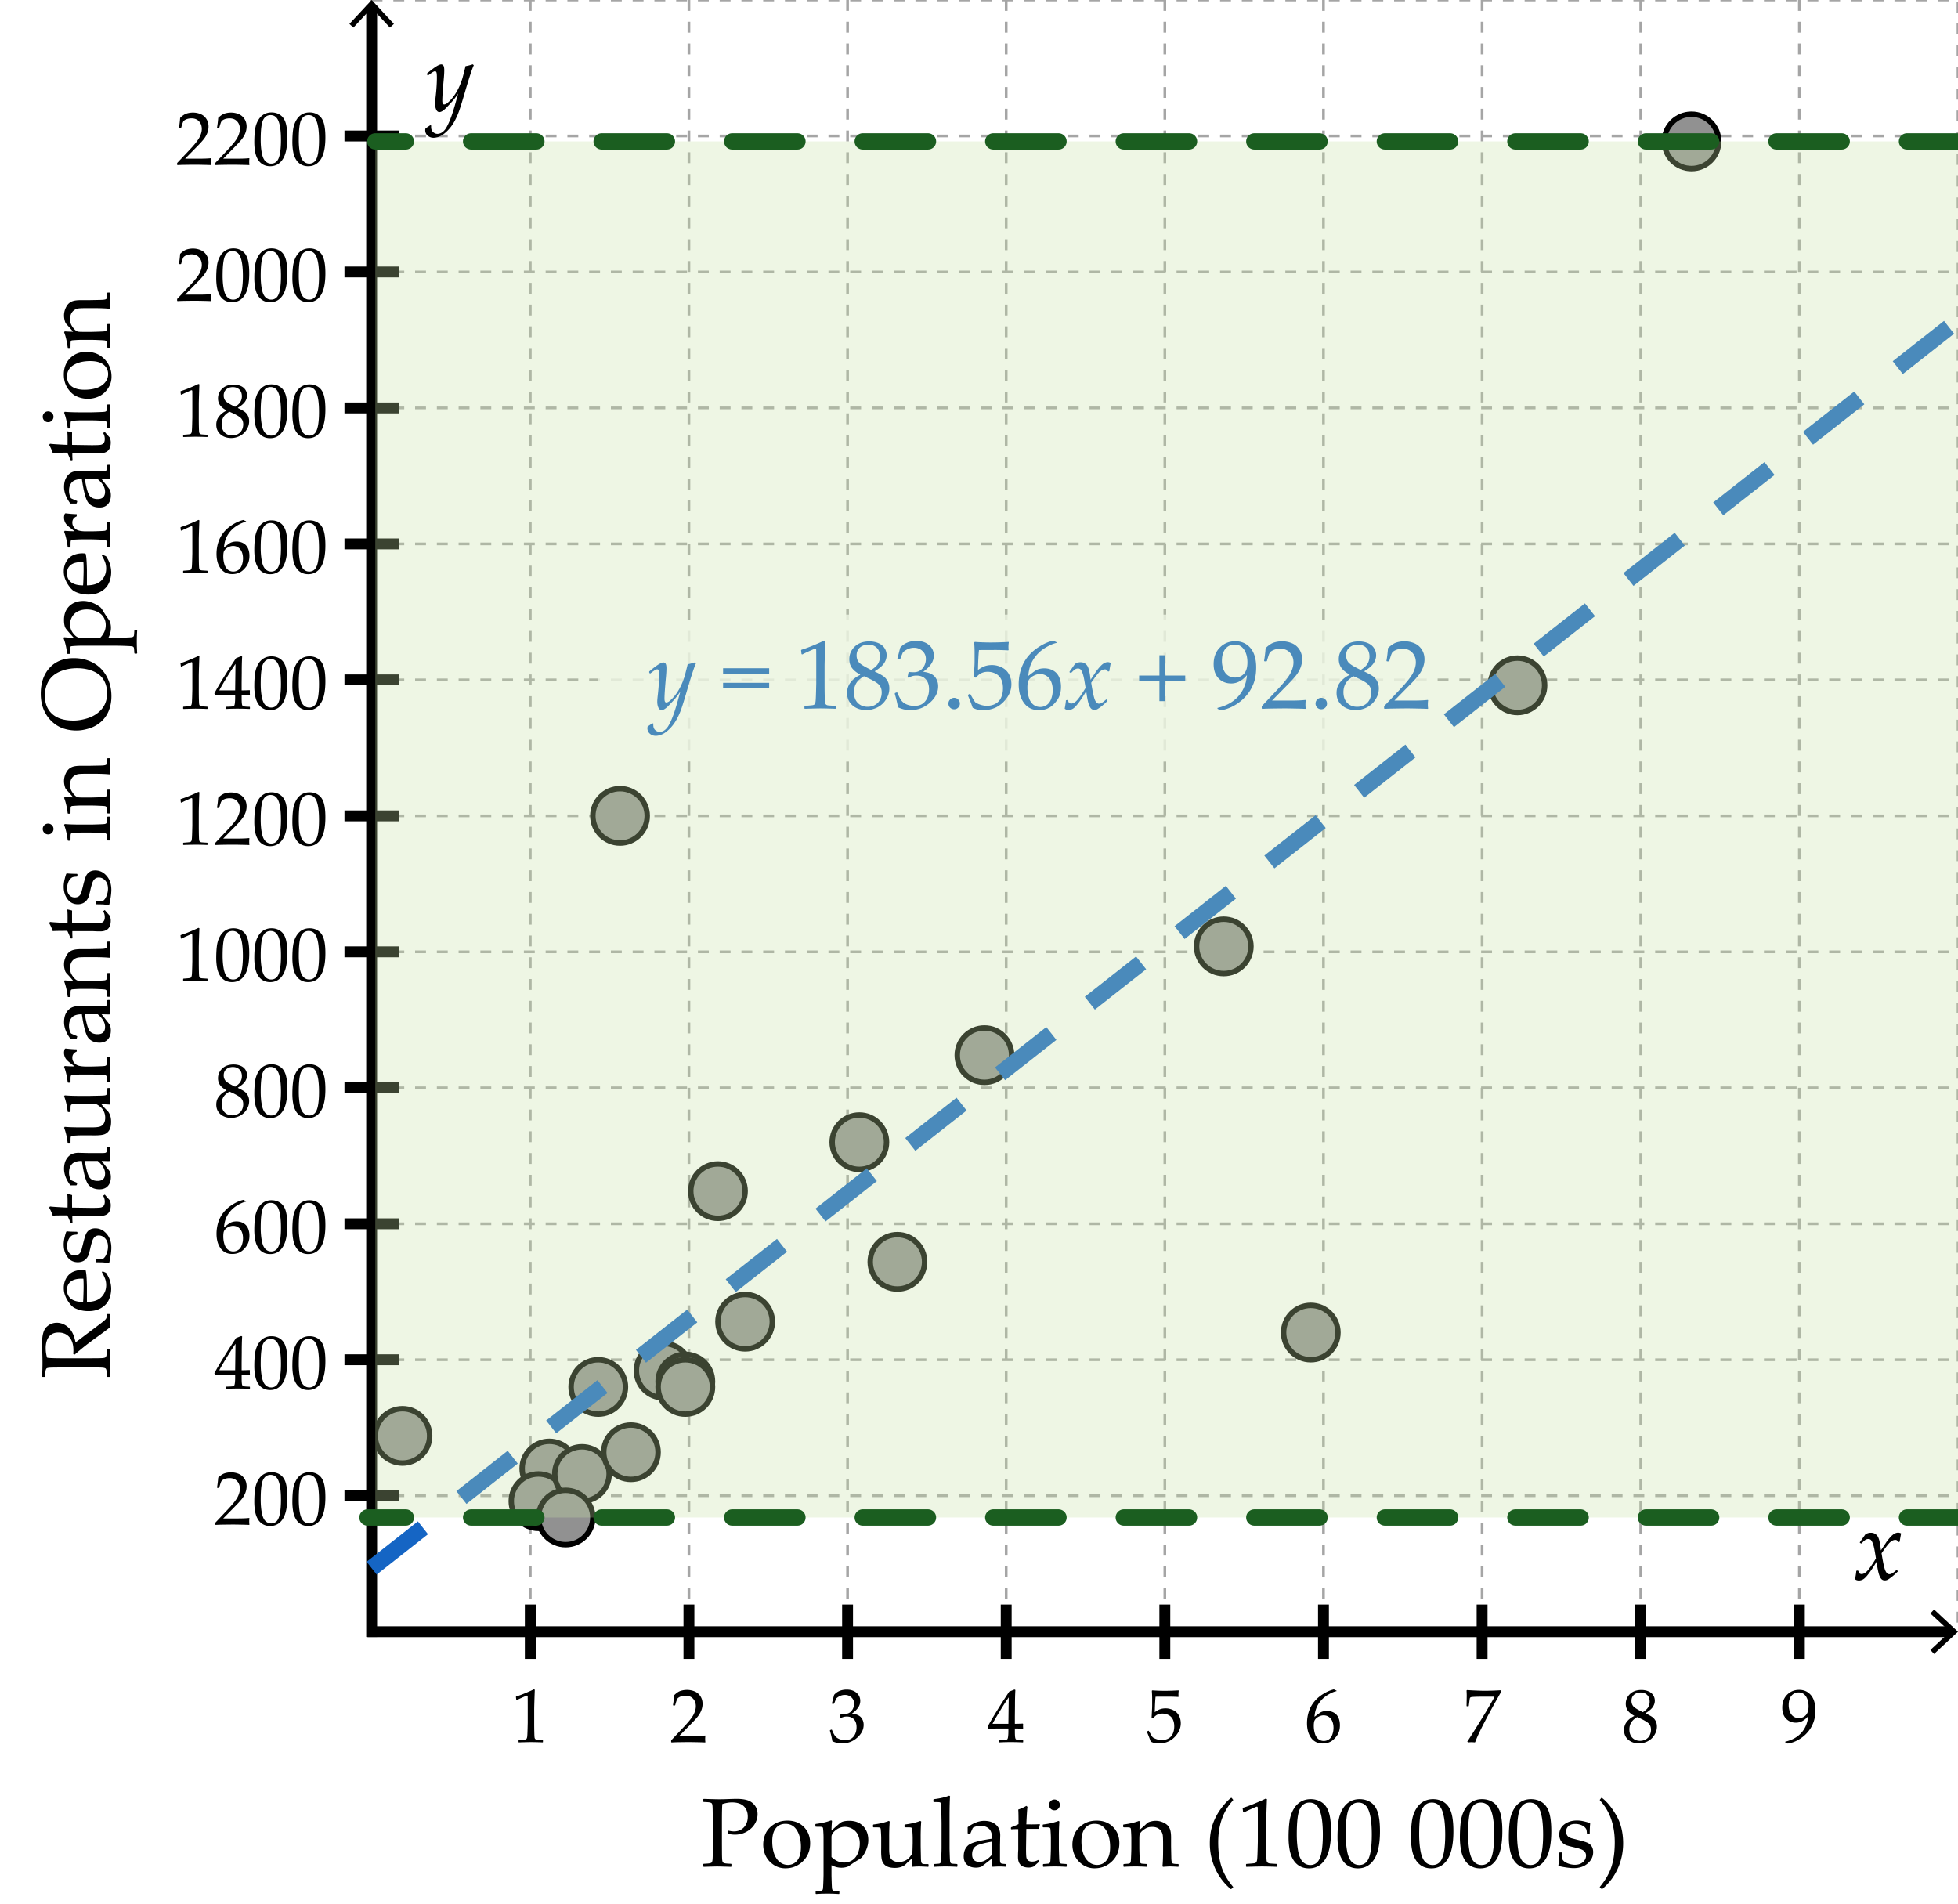 <svg xmlns="http://www.w3.org/2000/svg" width="360" height="350"><path fill="#FFF" d="M0 0h360v350H0z"/><g stroke="#A5A5A5" stroke-width=".5" stroke-miterlimit="10" stroke-dasharray="2"><path d="M68.333 0v300.354M97.5 0v300.354M126.667 0v300.354M155.833 0v300.354M185 0v300.354M214.167 0v300.354M243.333 0v300.354M272.5 0v300.354M301.667 0v300.354M330.833 0v300.354M68.321 300H360M68.321 275H360M68.321 250H360M68.321 225H360M68.321 200H360M68.321 175H360M68.321 150H360M68.321 125H360M68.321 100H360M68.321 75H360M68.321 50H360M68.321 25H360" fill="#FFF"/><path fill="none" d="M68.321 0H360v300H68.321z"/></g><path fill="none" stroke="#000" stroke-width="2" stroke-miterlimit="10" d="M67.563 300h291.353"/><path d="M355.602 304.09l-.682-.733 3.611-3.356-3.611-3.357.682-.733 4.398 4.09z"/><path fill="none" stroke="#000" stroke-width="2" stroke-miterlimit="10" d="M68.333 300.972V1.084"/><path d="M72.423 4.398l-.732.682-3.357-3.612-3.357 3.612-.732-.682L68.334 0z"/><path d="M97.5 305v-10m29.167 10v-10m29.166 10v-10M185 305v-10m29.167 10v-10m29.166 10v-10m29.167 10v-10m29.167 10v-10m29.166 10v-10m-267.5-20h10m-10-25h10m-10-25h10m-10-25h10m-10-25h10m-10-25h10m-10-25h10m-10-25h10m-10-25h10m-10-25h10m-10-25h10" fill="#FFF" stroke="#000" stroke-width="2" stroke-miterlimit="10"/><path d="M341.07 290.348c.141-.75.214-1.248.22-1.494l.053-.07.229-.035.088.053.176.448a.75.75 0 0 0 .422.149c.369 0 .744-.215 1.125-.646.381-.43.891-1.173 1.529-2.228-.029-.193-.1-.62-.211-1.278-.111-.66-.234-1.159-.369-1.499s-.263-.557-.382-.65a.662.662 0 0 0-.418-.141.996.996 0 0 0-.523.136 3.255 3.255 0 0 0-.558.479l-.185.185-.088.018-.211-.123-.018-.097 1.011-1.433a1.753 1.753 0 0 1 1.037-.316c.486 0 .879.193 1.178.58s.516 1.274.65 2.663l.94-1.424c.094-.158.302-.428.624-.809s.609-.647.861-.8.501-.229.747-.229c.188 0 .369.05.545.149-.135.691-.22 1.181-.255 1.468l-.062.07-.141.035-.088-.044a.828.828 0 0 0-.225-.269.536.536 0 0 0-.303-.074c-.305 0-.611.133-.918.4-.309.266-.843.95-1.604 2.052.27 1.705.503 2.772.698 3.204.197.43.441.646.734.646.17 0 .344-.052.523-.153.178-.104.44-.307.786-.611l.105.009.123.185-.009.105c-.375.369-.729.683-1.059.94-.332.258-.58.434-.748.527a1.13 1.13 0 0 1-.566.141c-.287 0-.519-.114-.694-.343s-.325-.577-.448-1.046-.243-1.151-.36-2.048c-.498.838-.958 1.538-1.38 2.101s-.766.929-1.033 1.099a1.52 1.52 0 0 1-.83.255c-.29 0-.53-.079-.718-.237zM78.228 23.617l.87-.589.185.062a1.976 1.976 0 0 0-.018.246c0 .422.123.74.369.954s.51.321.791.321c.223 0 .45-.057.681-.171s.457-.303.677-.567.467-.706.743-1.327.526-1.291.751-2.008.444-1.466.655-2.246l.299-1.099c-.398.609-.765 1.099-1.099 1.468s-.662.721-.984 1.055-.589.565-.8.694-.398.193-.563.193c-.246 0-.439-.151-.58-.453s-.211-.675-.211-1.121c0-.229.041-.697.123-1.406.141-1.283.211-2.396.211-3.34 0-.486-.025-.804-.075-.954s-.136-.224-.259-.224c-.135 0-.305.067-.51.202s-.463.322-.773.563l-.114-.035-.097-.211.026-.132c1.307-1.102 2.168-1.652 2.584-1.652.176 0 .315.076.417.229s.154.439.154.861c0 .398-.029.92-.088 1.564-.182 1.992-.272 3.322-.272 3.99 0 .234.025.413.075.536s.139.185.268.185c.088 0 .204-.035.347-.105s.374-.261.69-.571.633-.702.949-1.173.599-.992.848-1.56.444-1.11.584-1.626.311-1.187.51-2.013c.398-.059.841-.17 1.327-.334l.193.176c-.293.586-.832 2.218-1.617 4.896-.398 1.377-.731 2.462-.998 3.256s-.582 1.518-.945 2.171-.785 1.22-1.266 1.701-.933.819-1.358 1.015-.831.294-1.217.294c-.416 0-.775-.13-1.077-.391s-.453-.602-.453-1.024c.003-.089.018-.188.047-.3zM95.046 312.57l-.123-.041-.068-.561.068-.068c.456-.133 1.032-.344 1.729-.636s1.196-.515 1.497-.67l.178.068c-.073 1.996-.109 3.194-.109 3.596v2.536c0 .625.007 1.211.021 1.76.014.55.034.873.062.971.027.099.074.175.14.229s.158.09.277.106c.119.016.472.039 1.06.071l.048.055v.308l-.048.055a65.634 65.634 0 0 0-2.112-.055c-.31 0-1.069.018-2.276.055l-.048-.055v-.308l.055-.055c.684-.05 1.074-.087 1.172-.109s.173-.063.226-.12c.052-.057.095-.164.126-.324s.058-.631.079-1.415l.031-1.203v-2.693c0-1.321-.003-2.04-.01-2.153s-.047-.171-.12-.171c-.018 0-.043.005-.075.014s-.132.05-.301.123l-.677.301a9.82 9.82 0 0 0-.802.389zm28.435 7.793l-.082-.068v-.314l2.29-2.427c.943-.998 1.554-1.771 1.832-2.317s.417-1.057.417-1.531c0-.557-.168-1.019-.506-1.388s-.793-.554-1.367-.554c-.369 0-.69.057-.964.171s-.457.241-.55.383-.229.538-.407 1.189l-.062.055h-.28l-.068-.062c.105-.615.178-1.224.219-1.825.428-.419.828-.687 1.2-.804.372-.115.76-.174 1.166-.174.483 0 .946.092 1.388.273s.797.478 1.066.885c.269.408.403.881.403 1.419 0 .401-.079.804-.236 1.206a4.432 4.432 0 0 1-.69 1.17c-.303.375-.717.826-1.241 1.35l-2.133 2.174h2.7c.83 0 1.52-.029 2.071-.089l.048.055a3.672 3.672 0 0 0-.041.608c0 .229.014.408.041.54l-.048.075c-.328-.018-.832-.034-1.511-.048s-1.128-.021-1.347-.021c-.442 0-1.037.006-1.784.018a26.18 26.18 0 0 0-1.524.051zm29.563-.225a15.097 15.097 0 0 0-.458-1.941l.034-.103.253-.096.096.048c.16.419.331.766.513 1.039s.444.483.786.629.711.219 1.107.219c.501 0 .899-.104 1.193-.314s.521-.495.68-.854.239-.766.239-1.217c0-.605-.158-1.082-.475-1.429s-.755-.52-1.316-.52c-.191 0-.362.019-.513.055s-.383.118-.697.246l-.075-.068.15-.745c.369.023.615.034.738.034.533 0 .956-.188 1.268-.567s.468-.824.468-1.34c0-.451-.163-.83-.489-1.135s-.728-.458-1.207-.458c-.314 0-.612.063-.892.191s-.512.282-.694.465c-.078.155-.201.46-.369.916l-.068.062h-.308l-.055-.062.41-1.586c.57-.643 1.342-.964 2.317-.964.743 0 1.343.197 1.801.592.458.394.687.889.687 1.486 0 .455-.134.874-.403 1.254-.269.381-.643.74-1.121 1.077.789.096 1.343.331 1.665.708.321.375.482.83.482 1.363 0 .875-.396 1.662-1.189 2.361-.793.7-1.709 1.05-2.748 1.05-.31 0-.599-.026-.868-.079a4.564 4.564 0 0 1-.942-.317zm30.705.212l-.055-.055v-.294l.055-.055c.674-.019 1.074-.038 1.2-.062s.218-.07.277-.144.104-.251.133-.533.044-.583.044-.902v-.505h-1.497c-.871 0-1.606.014-2.208.041l-.116-.369c.793-1.485 2.117-3.637 3.972-6.453l.964-.39.171.082c-.05.775-.075 1.734-.075 2.878l-.021 1.928v1.415a25.561 25.561 0 0 0 1.456-.041l.062.068a8.436 8.436 0 0 0-.014.376c.005.15.011.298.021.444l-.068.062a18.744 18.744 0 0 0-1.107-.041h-.349v.458c0 .51.014.873.041 1.087s.071.353.13.413c.059.063.179.107.359.137.18.03.49.047.933.052l.062.055v.294l-.055.055a45.006 45.006 0 0 0-2.017-.055 40.18 40.18 0 0 0-2.298.054zm-1.265-3.418h2.919l.062-4.86c-.438.624-.989 1.481-1.654 2.57s-1.108 1.852-1.327 2.29zm29.079 3.267c-.109-.355-.336-.943-.678-1.764l.014-.089.24-.137.082.021c.378.688.613 1.079.707 1.172.094.094.307.203.639.328a2.95 2.95 0 0 0 1.053.188c.461 0 .869-.101 1.225-.301s.619-.497.793-.889c.173-.392.26-.837.26-1.333 0-.488-.086-.908-.257-1.262a1.738 1.738 0 0 0-.782-.803 2.432 2.432 0 0 0-1.135-.273c-.256 0-.486.034-.694.103s-.38.156-.52.263c-.14.107-.304.266-.495.476l-.281-.082.076-1.47c.018-.277.027-.559.027-.841v-1.217c0-.364-.012-.714-.035-1.046a7.397 7.397 0 0 1-.02-.39l.088-.068a30.7 30.7 0 0 0 2.387.082c.679 0 1.492-.027 2.439-.082l.027.068a4.56 4.56 0 0 0-.027 1.101l-.068.041a31.02 31.02 0 0 0-2.092-.055c-1.189 0-1.879.004-2.07.014-.068.537-.117 1.486-.145 2.844.374-.273.711-.459 1.012-.557.301-.099.627-.147.979-.147.496 0 .973.114 1.428.342.456.228.797.558 1.022.991s.339.9.339 1.401c0 .925-.383 1.776-1.146 2.554-.763.776-1.739 1.165-2.929 1.165-.319 0-.582-.027-.79-.082s-.432-.143-.673-.266zm34.177-9.358v.082c-.497.104-1.063.353-1.699.745s-1.17.918-1.604 1.579c-.433.661-.684 1.458-.752 2.393.155-.109.333-.241.533-.396.26-.196.451-.331.571-.403s.282-.137.485-.191.437-.082.701-.082c.469 0 .891.104 1.264.311.374.208.654.514.842.916.187.404.279.875.279 1.412 0 .762-.184 1.398-.553 1.91-.369.514-.762.88-1.176 1.102-.415.221-.892.331-1.43.331-.916 0-1.627-.343-2.133-1.028-.506-.687-.758-1.578-.758-2.677 0-.729.105-1.43.317-2.103.212-.672.534-1.28.968-1.824.433-.545.984-1.029 1.657-1.453s1.334-.711 1.985-.861l.503.237zm-4.183 6.521c0 .451.064.897.194 1.34s.339.784.626 1.025.624.362 1.012.362c.332 0 .64-.094.922-.28.283-.187.498-.479.646-.878.148-.399.223-.82.223-1.262s-.073-.838-.219-1.186a1.809 1.809 0 0 0-.637-.814 1.66 1.66 0 0 0-.971-.29c-.273 0-.547.065-.82.198s-.484.283-.632.451-.243.348-.284.537a4.01 4.01 0 0 0-.06.797zm28.366 2.988l-.144-.144c.164-.246.504-.774 1.019-1.586l1.251-1.996 1.176-1.921 1.025-1.764c.219-.383.393-.693.52-.93l-.068-.068h-2.119c-.533 0-1.008.01-1.422.027s-.658.045-.731.078a.331.331 0 0 0-.153.127c-.03.051-.063.223-.1.52l-.123.964-.062.055h-.287l-.062-.055.034-1.873c0-.214-.011-.544-.034-.991l.137-.068c.25.027.76.057 1.527.089.769.032 1.282.048 1.542.048.925 0 1.935-.031 3.028-.096l.055.055v.355l-.984 1.743a156.976 156.976 0 0 0-2.044 3.79c-.766 1.461-1.323 2.656-1.675 3.586l-.068.055a7.204 7.204 0 0 0-.588-.034c-.21-.001-.427.01-.65.034zm30.54-4.902c-.506-.269-.889-.577-1.151-.927-.263-.348-.394-.771-.394-1.268 0-.697.258-1.295.773-1.795.515-.498 1.217-.748 2.105-.748.451 0 .869.078 1.254.236.385.156.683.392.893.703.209.313.314.66.314 1.043 0 .4-.123.785-.369 1.152-.246.366-.682.738-1.307 1.117v.062c.533.255.93.472 1.187.649s.468.418.632.721c.164.304.246.653.246 1.05 0 .542-.156 1.063-.468 1.562-.312.5-.724.879-1.233 1.139-.511.26-1.039.39-1.586.39-.798 0-1.457-.224-1.977-.67s-.779-1.042-.779-1.784c0-.602.18-1.12.537-1.555a3.693 3.693 0 0 1 1.322-1.016v-.061zm.555.246c-.538.319-.912.662-1.121 1.028-.21.367-.314.783-.314 1.248 0 .652.182 1.163.547 1.535.364.371.834.557 1.408.557.392 0 .747-.092 1.066-.273.318-.182.557-.432.714-.748a2.3 2.3 0 0 0 .235-1.036c0-.538-.188-.957-.563-1.258s-1.034-.651-1.972-1.053zm1.039-.902c.487-.306.817-.612.99-.919.174-.309.26-.64.26-.995 0-.524-.15-.938-.451-1.244s-.703-.458-1.209-.458c-.483 0-.885.136-1.203.406-.319.271-.479.65-.479 1.139 0 .369.104.689.311.961.206.27.8.64 1.781 1.11zm26.185 5.558v-.13c1.268-.292 2.264-.849 2.988-1.671.725-.823 1.132-1.829 1.223-3.019-.67.798-1.419 1.196-2.248 1.196-.524 0-.981-.125-1.371-.376s-.678-.577-.865-.978c-.187-.4-.279-.871-.279-1.408 0-.988.297-1.781.892-2.379s1.332-.896 2.212-.896c.889 0 1.607.321 2.156.964s.824 1.568.824 2.775c0 .533-.051 1.045-.15 1.535-.101.489-.29.992-.568 1.507-.277.515-.646.993-1.104 1.436s-.975.81-1.552 1.104a5.423 5.423 0 0 1-1.706.557l-.452-.217zm.629-6.829c0 .396.07.785.209 1.165.139.381.352.675.639.883.287.207.625.311 1.012.311.538 0 .971-.182 1.299-.543.328-.363.492-.904.492-1.624 0-.747-.161-1.359-.484-1.835-.324-.477-.769-.715-1.334-.715-.542 0-.982.201-1.322.602s-.511.985-.511 1.756zM39.648 280.363l-.082-.068v-.314l2.29-2.427c.943-.998 1.554-1.771 1.832-2.317s.417-1.057.417-1.531c0-.557-.168-1.019-.506-1.388s-.793-.554-1.367-.554c-.369 0-.69.057-.964.171s-.457.241-.55.383-.229.538-.407 1.189l-.062.055h-.28l-.068-.062c.105-.615.178-1.224.219-1.825.428-.419.828-.687 1.2-.804.372-.115.76-.174 1.166-.174.483 0 .946.092 1.388.273s.797.478 1.066.885c.269.408.403.881.403 1.419 0 .401-.079.804-.236 1.206a4.432 4.432 0 0 1-.69 1.17c-.303.375-.717.826-1.241 1.35l-2.133 2.174h2.7c.83 0 1.52-.029 2.071-.089l.048.055a3.672 3.672 0 0 0-.041.608c0 .229.014.408.041.54l-.048.075c-.328-.018-.832-.034-1.511-.048s-1.128-.021-1.347-.021c-.442 0-1.037.006-1.784.018a26.18 26.18 0 0 0-1.524.051zm7.109-4.245c0-.812.041-1.542.123-2.19a4.8 4.8 0 0 1 .543-1.736c.28-.509.631-.889 1.053-1.143a2.749 2.749 0 0 1 1.439-.379c.611 0 1.147.157 1.61.472s.795.798.998 1.449.304 1.538.304 2.659c0 1.822-.279 3.165-.837 4.026s-1.332 1.292-2.321 1.292c-.497 0-.936-.107-1.316-.321s-.693-.524-.937-.93-.415-.884-.513-1.436-.146-1.139-.146-1.763zm1.176-.396c0 .866.065 1.654.195 2.365s.346 1.223.649 1.534c.303.313.664.469 1.083.469.406 0 .744-.139 1.015-.417s.469-.755.595-1.429.188-1.508.188-2.502c0-1.559-.148-2.711-.444-3.459s-.786-1.121-1.47-1.121c-.597 0-1.048.289-1.354.868s-.457 1.81-.457 3.692zm5.824.396c0-.812.041-1.542.123-2.19a4.8 4.8 0 0 1 .543-1.736c.28-.509.631-.889 1.053-1.143a2.749 2.749 0 0 1 1.439-.379c.611 0 1.147.157 1.61.472s.795.798.998 1.449.304 1.538.304 2.659c0 1.822-.279 3.165-.837 4.026s-1.332 1.292-2.321 1.292c-.497 0-.936-.107-1.316-.321s-.693-.524-.937-.93-.415-.884-.513-1.436-.146-1.139-.146-1.763zm1.176-.396c0 .866.065 1.654.195 2.365s.346 1.223.649 1.534c.303.313.664.469 1.083.469.406 0 .744-.139 1.015-.417s.469-.755.595-1.429.188-1.508.188-2.502c0-1.559-.148-2.711-.444-3.459s-.786-1.121-1.47-1.121c-.597 0-1.048.289-1.354.868s-.457 1.81-.457 3.692zm-13.35-20.372l-.055-.055v-.294l.055-.055c.674-.019 1.074-.038 1.2-.062s.218-.07.277-.144.104-.251.133-.533.044-.583.044-.902v-.505H41.74c-.871 0-1.606.014-2.208.041l-.116-.369c.793-1.485 2.117-3.637 3.972-6.453l.964-.39.171.082c-.05.775-.075 1.734-.075 2.878l-.021 1.928v1.415a25.561 25.561 0 0 0 1.456-.041l.062.068a8.436 8.436 0 0 0-.014.376c.004.15.011.298.021.444l-.068.062a18.773 18.773 0 0 0-1.107-.041h-.349v.458c0 .51.014.873.041 1.087s.071.353.13.413c.059.063.179.107.359.137.18.03.491.047.933.052l.062.055v.294l-.055.055a44.93 44.93 0 0 0-2.017-.055 40.133 40.133 0 0 0-2.298.054zm-1.265-3.418h2.919l.062-4.86c-.438.624-.989 1.481-1.654 2.57s-1.108 1.852-1.327 2.29zm6.439-.814c0-.812.041-1.542.123-2.19a4.8 4.8 0 0 1 .543-1.736c.28-.509.631-.889 1.053-1.143a2.749 2.749 0 0 1 1.439-.379c.611 0 1.147.157 1.61.472s.795.798.998 1.449.304 1.538.304 2.659c0 1.822-.279 3.165-.837 4.026s-1.332 1.292-2.321 1.292c-.497 0-.936-.107-1.316-.321s-.693-.524-.937-.93-.415-.884-.513-1.436-.146-1.139-.146-1.763zm1.176-.396c0 .866.065 1.654.195 2.365s.346 1.223.649 1.534c.303.313.664.469 1.083.469.406 0 .744-.139 1.015-.417s.469-.755.595-1.429.188-1.508.188-2.502c0-1.559-.148-2.711-.444-3.459s-.786-1.121-1.47-1.121c-.597 0-1.048.289-1.354.868s-.457 1.81-.457 3.692zm5.824.396c0-.812.041-1.542.123-2.19a4.8 4.8 0 0 1 .543-1.736c.28-.509.631-.889 1.053-1.143a2.749 2.749 0 0 1 1.439-.379c.611 0 1.147.157 1.61.472s.795.798.998 1.449.304 1.538.304 2.659c0 1.822-.279 3.165-.837 4.026s-1.332 1.292-2.321 1.292c-.497 0-.936-.107-1.316-.321s-.693-.524-.937-.93-.415-.884-.513-1.436-.146-1.139-.146-1.763zm1.176-.396c0 .866.065 1.654.195 2.365s.346 1.223.649 1.534c.303.313.664.469 1.083.469.406 0 .744-.139 1.015-.417s.469-.755.595-1.429.188-1.508.188-2.502c0-1.559-.148-2.711-.444-3.459s-.786-1.121-1.47-1.121c-.597 0-1.048.289-1.354.868s-.457 1.81-.457 3.692zm-9.693-29.881v.082c-.497.104-1.063.353-1.699.745s-1.17.918-1.603 1.579-.684 1.458-.752 2.393c.155-.109.333-.241.533-.396.26-.196.45-.331.571-.403s.283-.137.485-.191.437-.082.701-.082c.469 0 .891.104 1.265.311.374.208.654.514.841.916.187.404.28.875.28 1.412 0 .762-.185 1.398-.554 1.91-.369.514-.761.88-1.176 1.102-.415.221-.891.331-1.429.331-.916 0-1.627-.343-2.133-1.028-.506-.687-.759-1.578-.759-2.677 0-.729.106-1.43.318-2.103.212-.672.534-1.28.967-1.824.433-.545.985-1.029 1.658-1.453s1.334-.711 1.986-.861l.5.237zm-4.184 6.521c0 .451.065.897.195 1.34s.338.784.625 1.025.625.362 1.012.362c.333 0 .64-.094.923-.28s.498-.479.646-.878c.148-.399.222-.82.222-1.262s-.073-.838-.219-1.186a1.814 1.814 0 0 0-.636-.814 1.661 1.661 0 0 0-.971-.29c-.273 0-.547.065-.82.198s-.484.283-.632.451-.243.348-.284.537c-.04.19-.061.456-.061.797zm5.701-1.244c0-.812.041-1.542.123-2.19a4.8 4.8 0 0 1 .543-1.736c.28-.509.631-.889 1.053-1.143a2.749 2.749 0 0 1 1.439-.379c.611 0 1.147.157 1.61.472s.795.798.998 1.449.304 1.538.304 2.659c0 1.822-.279 3.165-.837 4.026s-1.332 1.292-2.321 1.292c-.497 0-.936-.107-1.316-.321s-.693-.524-.937-.93-.415-.884-.513-1.436-.146-1.139-.146-1.763zm1.176-.396c0 .866.065 1.654.195 2.365s.346 1.223.649 1.534c.303.313.664.469 1.083.469.406 0 .744-.139 1.015-.417s.469-.755.595-1.429.188-1.508.188-2.502c0-1.559-.148-2.711-.444-3.459s-.786-1.121-1.47-1.121c-.597 0-1.048.289-1.354.868s-.457 1.81-.457 3.692zm5.824.396c0-.812.041-1.542.123-2.19a4.8 4.8 0 0 1 .543-1.736c.28-.509.631-.889 1.053-1.143a2.749 2.749 0 0 1 1.439-.379c.611 0 1.147.157 1.61.472s.795.798.998 1.449.304 1.538.304 2.659c0 1.822-.279 3.165-.837 4.026s-1.332 1.292-2.321 1.292c-.497 0-.936-.107-1.316-.321s-.693-.524-.937-.93-.415-.884-.513-1.436-.146-1.139-.146-1.763zm1.176-.396c0 .866.065 1.654.195 2.365s.346 1.223.649 1.534c.303.313.664.469 1.083.469.406 0 .744-.139 1.015-.417s.469-.755.595-1.429.188-1.508.188-2.502c0-1.559-.148-2.711-.444-3.459s-.786-1.121-1.47-1.121c-.597 0-1.048.289-1.354.868s-.457 1.81-.457 3.692zM41.63 200.448c-.506-.269-.89-.577-1.152-.927-.262-.348-.393-.771-.393-1.268 0-.697.257-1.295.772-1.795.515-.498 1.217-.748 2.105-.748.451 0 .869.078 1.254.236.385.156.683.392.892.703.209.313.314.66.314 1.043 0 .4-.123.785-.369 1.152-.246.366-.681.738-1.306 1.117v.062c.533.255.929.472 1.186.649s.468.418.632.721c.164.304.246.653.246 1.05 0 .542-.156 1.063-.468 1.562-.312.5-.724.879-1.234 1.139s-1.039.39-1.586.39c-.797 0-1.456-.224-1.976-.67s-.779-1.042-.779-1.784c0-.602.179-1.12.537-1.555a3.697 3.697 0 0 1 1.323-1.016v-.061zm.554.246c-.538.319-.912.662-1.121 1.028a2.477 2.477 0 0 0-.314 1.248c0 .652.182 1.163.547 1.535.365.371.834.557 1.408.557.392 0 .748-.092 1.066-.273s.557-.432.714-.748c.157-.317.236-.662.236-1.036 0-.538-.188-.957-.564-1.258s-1.033-.651-1.972-1.053zm1.039-.902c.488-.306.818-.612.991-.919.173-.309.26-.64.26-.995 0-.524-.15-.938-.451-1.244s-.704-.458-1.21-.458c-.483 0-.884.136-1.203.406-.319.271-.479.65-.479 1.139 0 .369.104.689.311.961.208.27.801.64 1.781 1.11zm3.534 1.326c0-.812.041-1.542.123-2.19a4.8 4.8 0 0 1 .543-1.736c.28-.509.631-.889 1.053-1.143a2.749 2.749 0 0 1 1.439-.379c.611 0 1.147.157 1.61.472s.795.798.998 1.449.304 1.538.304 2.659c0 1.822-.279 3.165-.837 4.026s-1.332 1.292-2.321 1.292c-.497 0-.936-.107-1.316-.321s-.693-.524-.937-.93-.415-.884-.513-1.436-.146-1.139-.146-1.763zm1.176-.396c0 .866.065 1.654.195 2.365s.346 1.223.649 1.534c.303.313.664.469 1.083.469.406 0 .744-.139 1.015-.417s.469-.755.595-1.429.188-1.508.188-2.502c0-1.559-.148-2.711-.444-3.459s-.786-1.121-1.47-1.121c-.597 0-1.048.289-1.354.868s-.457 1.81-.457 3.692zm5.824.396c0-.812.041-1.542.123-2.19a4.8 4.8 0 0 1 .543-1.736c.28-.509.631-.889 1.053-1.143a2.749 2.749 0 0 1 1.439-.379c.611 0 1.147.157 1.61.472s.795.798.998 1.449.304 1.538.304 2.659c0 1.822-.279 3.165-.837 4.026s-1.332 1.292-2.321 1.292c-.497 0-.936-.107-1.316-.321s-.693-.524-.937-.93-.415-.884-.513-1.436-.146-1.139-.146-1.763zm1.176-.396c0 .866.065 1.654.195 2.365s.346 1.223.649 1.534c.303.313.664.469 1.083.469.406 0 .744-.139 1.015-.417s.469-.755.595-1.429.188-1.508.188-2.502c0-1.559-.148-2.711-.444-3.459s-.786-1.121-1.47-1.121c-.597 0-1.048.289-1.354.868s-.457 1.81-.457 3.692zM33.379 172.57l-.123-.041-.068-.561.068-.068c.456-.132 1.032-.344 1.729-.636s1.196-.515 1.497-.67l.178.068c-.073 1.996-.109 3.195-.109 3.596v2.536c0 .625.007 1.211.021 1.76.014.55.034.873.062.971.027.099.074.175.14.229s.158.09.277.106c.119.016.472.039 1.06.071l.048.055v.308l-.048.055a65.634 65.634 0 0 0-2.112-.055c-.31 0-1.069.018-2.276.055l-.048-.055v-.308l.055-.055c.684-.05 1.074-.087 1.172-.109s.173-.063.226-.12c.052-.057.095-.164.126-.324s.058-.631.079-1.415l.031-1.203v-2.693c0-1.322-.003-2.04-.01-2.153s-.047-.171-.12-.171c-.018 0-.043.004-.075.014s-.132.05-.301.123l-.677.301a9.982 9.982 0 0 0-.802.389zm6.378 3.548c0-.811.041-1.542.123-2.191s.263-1.228.543-1.736.631-.889 1.053-1.142.901-.379 1.439-.379c.611 0 1.147.157 1.61.472s.795.797.998 1.449.304 1.538.304 2.659c0 1.822-.279 3.165-.837 4.026s-1.332 1.292-2.321 1.292c-.497 0-.936-.107-1.316-.321s-.693-.524-.937-.93-.415-.884-.513-1.436-.146-1.139-.146-1.763zm1.176-.396c0 .866.065 1.654.195 2.365s.346 1.223.649 1.534c.303.313.664.469 1.083.469.406 0 .744-.139 1.015-.417s.469-.755.595-1.429.188-1.508.188-2.502c0-1.559-.148-2.711-.444-3.459s-.786-1.121-1.47-1.121c-.597 0-1.048.29-1.354.868s-.457 1.809-.457 3.692zm5.824.396c0-.811.041-1.542.123-2.191s.263-1.228.543-1.736.631-.889 1.053-1.142.901-.379 1.439-.379c.611 0 1.147.157 1.61.472s.795.797.998 1.449.304 1.538.304 2.659c0 1.822-.279 3.165-.837 4.026s-1.332 1.292-2.321 1.292c-.497 0-.936-.107-1.316-.321s-.693-.524-.937-.93-.415-.884-.513-1.436-.146-1.139-.146-1.763zm1.176-.396c0 .866.065 1.654.195 2.365s.346 1.223.649 1.534c.303.313.664.469 1.083.469.406 0 .744-.139 1.015-.417s.469-.755.595-1.429.188-1.508.188-2.502c0-1.559-.148-2.711-.444-3.459s-.786-1.121-1.47-1.121c-.597 0-1.048.29-1.354.868s-.457 1.809-.457 3.692zm5.824.396c0-.811.041-1.542.123-2.191s.263-1.228.543-1.736.631-.889 1.053-1.142.901-.379 1.439-.379c.611 0 1.147.157 1.61.472s.795.797.998 1.449.304 1.538.304 2.659c0 1.822-.279 3.165-.837 4.026s-1.332 1.292-2.321 1.292c-.497 0-.936-.107-1.316-.321s-.693-.524-.937-.93-.415-.884-.513-1.436-.146-1.139-.146-1.763zm1.176-.396c0 .866.065 1.654.195 2.365s.346 1.223.649 1.534c.303.313.664.469 1.083.469.406 0 .744-.139 1.015-.417s.469-.755.595-1.429.188-1.508.188-2.502c0-1.559-.148-2.711-.444-3.459s-.786-1.121-1.47-1.121c-.597 0-1.048.29-1.354.868s-.457 1.809-.457 3.692zM33.379 147.57l-.123-.041-.068-.561.068-.068c.456-.132 1.032-.344 1.729-.636s1.196-.515 1.497-.67l.178.068c-.073 1.996-.109 3.195-.109 3.596v2.536c0 .625.007 1.211.021 1.76s.034.873.062.971.074.174.14.229.158.09.277.106.472.04 1.06.072l.048.055v.308l-.048.055a65.634 65.634 0 0 0-2.112-.055c-.31 0-1.069.018-2.276.055l-.048-.055v-.308l.055-.055c.684-.05 1.074-.086 1.172-.109s.173-.063.226-.12.095-.165.126-.325.058-.631.079-1.415l.031-1.203v-2.693c0-1.322-.003-2.04-.01-2.153s-.047-.171-.12-.171c-.018 0-.043.004-.075.014s-.132.05-.301.123l-.677.301a9.982 9.982 0 0 0-.802.389zm6.269 7.793l-.082-.068v-.314l2.29-2.427c.943-.998 1.554-1.771 1.832-2.317s.417-1.057.417-1.531c0-.556-.168-1.019-.506-1.388s-.793-.554-1.367-.554c-.369 0-.69.057-.964.171s-.457.242-.55.383-.229.538-.407 1.189l-.062.055h-.28l-.068-.062c.105-.615.178-1.224.219-1.825.428-.419.828-.687 1.2-.803s.76-.174 1.166-.174c.483 0 .946.091 1.388.273s.797.478 1.066.885.403.881.403 1.418c0 .401-.079.803-.236 1.207s-.387.793-.69 1.169-.717.826-1.241 1.35l-2.133 2.174h2.7c.83 0 1.52-.03 2.071-.089l.048.055a3.672 3.672 0 0 0-.041.608c0 .228.014.408.041.54l-.048.075c-.328-.018-.832-.034-1.511-.048s-1.128-.021-1.347-.021c-.442 0-1.037.006-1.784.017s-1.255.029-1.524.052zm7.109-4.245c0-.811.041-1.542.123-2.191s.263-1.228.543-1.736.631-.889 1.053-1.142.901-.379 1.439-.379c.611 0 1.147.157 1.61.472s.795.797.998 1.449.304 1.538.304 2.659c0 1.823-.279 3.165-.837 4.026s-1.332 1.292-2.321 1.292c-.497 0-.936-.107-1.316-.321s-.693-.524-.937-.93-.415-.884-.513-1.436-.146-1.138-.146-1.763zm1.176-.396c0 .866.065 1.654.195 2.365s.346 1.223.649 1.535.664.468 1.083.468c.406 0 .744-.139 1.015-.417s.469-.754.595-1.429.188-1.508.188-2.502c0-1.559-.148-2.711-.444-3.459s-.786-1.121-1.47-1.121c-.597 0-1.048.29-1.354.868s-.457 1.809-.457 3.692zm5.824.396c0-.811.041-1.542.123-2.191s.263-1.228.543-1.736.631-.889 1.053-1.142.901-.379 1.439-.379c.611 0 1.147.157 1.61.472s.795.797.998 1.449.304 1.538.304 2.659c0 1.823-.279 3.165-.837 4.026s-1.332 1.292-2.321 1.292c-.497 0-.936-.107-1.316-.321s-.693-.524-.937-.93-.415-.884-.513-1.436-.146-1.138-.146-1.763zm1.176-.396c0 .866.065 1.654.195 2.365s.346 1.223.649 1.535.664.468 1.083.468c.406 0 .744-.139 1.015-.417s.469-.754.595-1.429.188-1.508.188-2.502c0-1.559-.148-2.711-.444-3.459s-.786-1.121-1.47-1.121c-.597 0-1.048.29-1.354.868s-.457 1.809-.457 3.692zM33.379 122.57l-.123-.041-.068-.561.068-.068c.456-.132 1.032-.344 1.729-.636s1.196-.515 1.497-.67l.178.068c-.073 1.996-.109 3.195-.109 3.596v2.536c0 .625.007 1.211.021 1.76s.034.873.062.971.074.174.14.229.158.09.277.106.472.04 1.06.072l.048.055v.308l-.048.055a65.634 65.634 0 0 0-2.112-.055c-.31 0-1.069.018-2.276.055l-.048-.055v-.308l.055-.055c.684-.05 1.074-.086 1.172-.109s.173-.063.226-.12.095-.165.126-.325.058-.631.079-1.415l.031-1.203v-2.693c0-1.322-.003-2.04-.01-2.153s-.047-.171-.12-.171c-.018 0-.043.004-.075.014s-.132.05-.301.123l-.677.301a9.982 9.982 0 0 0-.802.389zm8.204 7.78l-.055-.055v-.294l.055-.055c.674-.018 1.074-.039 1.2-.062s.218-.071.277-.144.104-.25.133-.533.044-.583.044-.902v-.505H41.74c-.871 0-1.606.014-2.208.041l-.116-.369c.793-1.486 2.117-3.637 3.972-6.453l.964-.39.171.082c-.05.775-.075 1.734-.075 2.878l-.021 1.928v1.415a25.561 25.561 0 0 0 1.456-.041l.062.068a8.334 8.334 0 0 0-.014.376c.004.15.011.298.021.444l-.068.062a18.773 18.773 0 0 0-1.107-.041h-.349v.458c0 .51.014.873.041 1.087s.071.352.13.414.179.107.359.137.491.047.933.051l.062.055v.294l-.055.055a44.93 44.93 0 0 0-2.017-.055 40.133 40.133 0 0 0-2.298.054zm-1.265-3.418h2.919l.062-4.86c-.438.625-.989 1.481-1.654 2.57s-1.108 1.852-1.327 2.29zm6.439-.814c0-.811.041-1.542.123-2.191s.263-1.228.543-1.736.631-.889 1.053-1.142.901-.379 1.439-.379c.611 0 1.147.157 1.61.472s.795.797.998 1.449.304 1.538.304 2.659c0 1.823-.279 3.165-.837 4.026s-1.332 1.292-2.321 1.292c-.497 0-.936-.107-1.316-.321s-.693-.524-.937-.93-.415-.884-.513-1.436-.146-1.138-.146-1.763zm1.176-.396c0 .866.065 1.654.195 2.365s.346 1.223.649 1.535.664.468 1.083.468c.406 0 .744-.139 1.015-.417s.469-.754.595-1.429.188-1.508.188-2.502c0-1.559-.148-2.711-.444-3.459s-.786-1.121-1.47-1.121c-.597 0-1.048.29-1.354.868s-.457 1.809-.457 3.692zm5.824.396c0-.811.041-1.542.123-2.191s.263-1.228.543-1.736.631-.889 1.053-1.142.901-.379 1.439-.379c.611 0 1.147.157 1.61.472s.795.797.998 1.449.304 1.538.304 2.659c0 1.823-.279 3.165-.837 4.026s-1.332 1.292-2.321 1.292c-.497 0-.936-.107-1.316-.321s-.693-.524-.937-.93-.415-.884-.513-1.436-.146-1.138-.146-1.763zm1.176-.396c0 .866.065 1.654.195 2.365s.346 1.223.649 1.535.664.468 1.083.468c.406 0 .744-.139 1.015-.417s.469-.754.595-1.429.188-1.508.188-2.502c0-1.559-.148-2.711-.444-3.459s-.786-1.121-1.47-1.121c-.597 0-1.048.29-1.354.868s-.457 1.809-.457 3.692zM33.379 97.57l-.123-.041-.068-.561.068-.068c.456-.132 1.032-.344 1.729-.636s1.196-.515 1.497-.67l.178.068c-.073 1.996-.109 3.195-.109 3.596v2.536c0 .625.007 1.211.021 1.76s.034.873.062.971.074.174.14.229.158.09.277.106.472.04 1.06.072l.048.055v.308l-.048.055a65.634 65.634 0 0 0-2.112-.055c-.31 0-1.069.018-2.276.055l-.048-.055v-.308l.055-.055c.684-.05 1.074-.086 1.172-.109s.173-.063.226-.12.095-.165.126-.325.058-.631.079-1.415l.031-1.203v-2.693c0-1.322-.003-2.04-.01-2.153s-.047-.171-.12-.171c-.018 0-.043.004-.075.014s-.132.05-.301.123l-.677.301a9.982 9.982 0 0 0-.802.389zm11.861-1.729v.082c-.497.105-1.063.353-1.699.745s-1.17.918-1.603 1.579-.684 1.458-.752 2.393c.155-.109.333-.242.533-.396.26-.196.45-.331.571-.403s.283-.137.485-.191.437-.082.701-.082c.469 0 .891.104 1.265.311s.654.513.841.916.28.874.28 1.412c0 .761-.185 1.398-.554 1.911s-.761.879-1.176 1.101-.891.332-1.429.332c-.916 0-1.627-.343-2.133-1.029s-.759-1.578-.759-2.676c0-.729.106-1.43.318-2.102s.534-1.281.967-1.825.985-1.029 1.658-1.453 1.334-.711 1.986-.861l.5.236zm-4.184 6.521c0 .451.065.898.195 1.34s.338.784.625 1.025.625.362 1.012.362c.333 0 .64-.093.923-.28s.498-.479.646-.878.222-.819.222-1.261-.073-.837-.219-1.186-.358-.62-.636-.813-.602-.291-.971-.291c-.273 0-.547.066-.82.198s-.484.283-.632.451-.243.348-.284.537-.061.455-.061.796zm5.701-1.244c0-.811.041-1.542.123-2.191s.263-1.228.543-1.736.631-.889 1.053-1.142.901-.379 1.439-.379c.611 0 1.147.157 1.61.472s.795.797.998 1.449.304 1.538.304 2.659c0 1.823-.279 3.165-.837 4.026s-1.332 1.292-2.321 1.292c-.497 0-.936-.107-1.316-.321s-.693-.524-.937-.93-.415-.884-.513-1.436-.146-1.138-.146-1.763zm1.176-.396c0 .866.065 1.654.195 2.365s.346 1.223.649 1.535.664.468 1.083.468c.406 0 .744-.139 1.015-.417s.469-.754.595-1.429.188-1.508.188-2.502c0-1.559-.148-2.711-.444-3.459s-.786-1.121-1.47-1.121c-.597 0-1.048.29-1.354.868s-.457 1.809-.457 3.692zm5.824.396c0-.811.041-1.542.123-2.191s.263-1.228.543-1.736.631-.889 1.053-1.142.901-.379 1.439-.379c.611 0 1.147.157 1.61.472s.795.797.998 1.449.304 1.538.304 2.659c0 1.823-.279 3.165-.837 4.026s-1.332 1.292-2.321 1.292c-.497 0-.936-.107-1.316-.321s-.693-.524-.937-.93-.415-.884-.513-1.436-.146-1.138-.146-1.763zm1.176-.396c0 .866.065 1.654.195 2.365s.346 1.223.649 1.535.664.468 1.083.468c.406 0 .744-.139 1.015-.417s.469-.754.595-1.429.188-1.508.188-2.502c0-1.559-.148-2.711-.444-3.459s-.786-1.121-1.47-1.121c-.597 0-1.048.29-1.354.868s-.457 1.809-.457 3.692zM33.379 72.57l-.123-.041-.068-.561.068-.068c.456-.132 1.032-.344 1.729-.636s1.196-.515 1.497-.67l.178.068c-.073 1.996-.109 3.195-.109 3.596v2.536c0 .625.007 1.211.021 1.76s.034.873.062.971.074.174.14.229.158.09.277.106.472.04 1.06.072l.048.055v.308l-.049.055a65.634 65.634 0 0 0-2.112-.055c-.31 0-1.069.018-2.276.055l-.048-.055v-.308l.055-.055c.684-.05 1.074-.086 1.172-.109s.173-.063.226-.12.095-.165.126-.325.058-.631.079-1.415l.031-1.203v-2.693c0-1.322-.003-2.04-.01-2.153s-.047-.171-.12-.171c-.018 0-.043.004-.075.014s-.132.05-.301.123l-.677.301c-.284.123-.55.253-.801.389zm8.251 2.878c-.506-.269-.89-.578-1.152-.926s-.393-.771-.393-1.268c0-.697.257-1.295.772-1.794s1.217-.749 2.105-.749c.451 0 .869.079 1.254.236s.683.392.892.704.314.66.314 1.042c0 .401-.123.785-.369 1.152s-.681.739-1.306 1.118v.062c.533.255.929.472 1.186.649s.468.418.632.721.246.653.246 1.049c0 .542-.156 1.063-.468 1.562s-.724.878-1.234 1.138-1.039.39-1.586.39c-.797 0-1.456-.223-1.976-.67s-.779-1.042-.779-1.784c0-.602.179-1.12.537-1.555s.799-.773 1.323-1.015v-.062zm.554.246c-.538.319-.912.662-1.121 1.029s-.314.783-.314 1.248c0 .652.182 1.163.547 1.535s.834.557 1.408.557c.392 0 .748-.091 1.066-.273s.557-.432.714-.749.236-.662.236-1.036c0-.538-.188-.957-.564-1.258s-1.033-.652-1.972-1.053zm1.039-.902c.488-.305.818-.612.991-.919s.26-.639.26-.995c0-.524-.15-.939-.451-1.244s-.704-.458-1.21-.458c-.483 0-.884.136-1.203.407s-.479.65-.479 1.138c0 .369.104.689.311.96s.801.642 1.781 1.111zm3.534 1.326c0-.811.041-1.542.123-2.191s.263-1.228.543-1.736.631-.889 1.053-1.142.901-.379 1.439-.379c.611 0 1.147.157 1.61.472s.795.797.998 1.449.304 1.538.304 2.659c0 1.823-.279 3.165-.837 4.026s-1.332 1.292-2.321 1.292c-.497 0-.936-.107-1.316-.321s-.693-.524-.937-.93-.415-.884-.513-1.436-.146-1.138-.146-1.763zm1.176-.396c0 .866.065 1.654.195 2.365s.346 1.223.649 1.535.664.468 1.083.468c.406 0 .744-.139 1.015-.417s.469-.754.595-1.429.188-1.508.188-2.502c0-1.559-.148-2.711-.444-3.459s-.786-1.121-1.47-1.121c-.597 0-1.048.29-1.354.868s-.457 1.809-.457 3.692zm5.824.396c0-.811.041-1.542.123-2.191s.263-1.228.543-1.736.631-.889 1.053-1.142.901-.379 1.439-.379c.611 0 1.147.157 1.61.472s.795.797.998 1.449.304 1.538.304 2.659c0 1.823-.279 3.165-.837 4.026s-1.332 1.292-2.321 1.292c-.497 0-.936-.107-1.316-.321s-.693-.524-.937-.93-.415-.884-.513-1.436-.146-1.138-.146-1.763zm1.176-.396c0 .866.065 1.654.195 2.365s.346 1.223.649 1.535.664.468 1.083.468c.406 0 .744-.139 1.015-.417s.469-.754.595-1.429.188-1.508.188-2.502c0-1.559-.148-2.711-.444-3.459s-.786-1.121-1.47-1.121c-.597 0-1.048.29-1.354.868s-.457 1.809-.457 3.692zM32.648 55.363l-.082-.068v-.315l2.29-2.427c.943-.998 1.554-1.771 1.832-2.317s.417-1.057.417-1.531c0-.556-.168-1.019-.506-1.388s-.793-.554-1.367-.554c-.369 0-.69.057-.964.171s-.457.242-.55.383-.229.538-.407 1.189l-.062.055h-.28l-.068-.061c.105-.615.178-1.224.219-1.825.428-.419.828-.687 1.2-.803s.76-.174 1.166-.174c.483 0 .946.091 1.388.273s.797.478 1.066.885.403.881.403 1.418c0 .401-.079.803-.236 1.207s-.387.793-.69 1.169-.717.826-1.241 1.35l-2.133 2.174h2.7c.83 0 1.52-.03 2.071-.089l.048.055a3.672 3.672 0 0 0-.041.608c0 .228.014.408.041.54l-.048.075c-.328-.018-.832-.034-1.511-.048s-1.128-.021-1.347-.021c-.442 0-1.037.006-1.784.017s-1.255.029-1.524.052zm7.109-4.245c0-.811.041-1.542.123-2.191s.263-1.228.543-1.736.631-.889 1.053-1.142.901-.379 1.439-.379c.611 0 1.147.157 1.61.472s.795.797.998 1.449.304 1.538.304 2.659c0 1.823-.279 3.165-.837 4.026s-1.332 1.292-2.321 1.292c-.497 0-.936-.107-1.316-.321s-.693-.524-.937-.93-.415-.884-.513-1.436-.146-1.138-.146-1.763zm1.176-.396c0 .866.065 1.654.195 2.365s.346 1.223.649 1.535.664.468 1.083.468c.406 0 .744-.139 1.015-.417s.469-.754.595-1.429.188-1.508.188-2.502c0-1.559-.148-2.711-.444-3.459s-.786-1.121-1.47-1.121c-.597 0-1.048.29-1.354.868s-.457 1.809-.457 3.692zm5.824.396c0-.811.041-1.542.123-2.191s.263-1.228.543-1.736.631-.889 1.053-1.142.901-.379 1.439-.379c.611 0 1.147.157 1.61.472s.795.797.998 1.449.304 1.538.304 2.659c0 1.823-.279 3.165-.837 4.026s-1.332 1.292-2.321 1.292c-.497 0-.936-.107-1.316-.321s-.693-.524-.937-.93-.415-.884-.513-1.436-.146-1.138-.146-1.763zm1.176-.396c0 .866.065 1.654.195 2.365s.346 1.223.649 1.535.664.468 1.083.468c.406 0 .744-.139 1.015-.417s.469-.754.595-1.429.188-1.508.188-2.502c0-1.559-.148-2.711-.444-3.459s-.786-1.121-1.47-1.121c-.597 0-1.048.29-1.354.868s-.457 1.809-.457 3.692zm5.824.396c0-.811.041-1.542.123-2.191s.263-1.228.543-1.736.631-.889 1.053-1.142.901-.379 1.439-.379c.611 0 1.147.157 1.61.472s.795.797.998 1.449.304 1.538.304 2.659c0 1.823-.279 3.165-.837 4.026s-1.332 1.292-2.321 1.292c-.497 0-.936-.107-1.316-.321s-.693-.524-.937-.93-.415-.884-.513-1.436-.146-1.138-.146-1.763zm1.176-.396c0 .866.065 1.654.195 2.365s.346 1.223.649 1.535.664.468 1.083.468c.406 0 .744-.139 1.015-.417s.469-.754.595-1.429.188-1.508.188-2.502c0-1.559-.148-2.711-.444-3.459s-.786-1.121-1.47-1.121c-.597 0-1.048.29-1.354.868s-.457 1.809-.457 3.692zM32.648 30.363l-.082-.068v-.315l2.29-2.427c.943-.998 1.554-1.771 1.832-2.317s.417-1.057.417-1.531c0-.556-.168-1.019-.506-1.388s-.793-.554-1.367-.554c-.369 0-.69.057-.964.171s-.457.242-.55.383-.229.538-.407 1.189l-.062.055h-.28l-.068-.061c.105-.615.178-1.224.219-1.825.428-.419.828-.687 1.2-.803s.76-.174 1.166-.174c.483 0 .946.091 1.388.273s.797.478 1.066.885.403.881.403 1.418c0 .401-.079.803-.236 1.207s-.387.793-.69 1.169-.717.826-1.241 1.35l-2.133 2.174h2.7c.83 0 1.52-.03 2.071-.089l.048.055a3.672 3.672 0 0 0-.041.608c0 .228.014.408.041.54l-.048.075c-.328-.018-.832-.034-1.511-.048s-1.128-.021-1.347-.021c-.442 0-1.037.006-1.784.017s-1.255.029-1.524.052zm7 0l-.082-.068v-.315l2.29-2.427c.943-.998 1.554-1.771 1.832-2.317s.417-1.057.417-1.531c0-.556-.168-1.019-.506-1.388s-.793-.554-1.367-.554c-.369 0-.69.057-.964.171s-.457.242-.55.383-.229.538-.407 1.189l-.062.055h-.28l-.068-.061c.105-.615.178-1.224.219-1.825.428-.419.828-.687 1.2-.803s.76-.174 1.166-.174c.483 0 .946.091 1.388.273s.797.478 1.066.885.403.881.403 1.418c0 .401-.079.803-.236 1.207s-.387.793-.69 1.169-.717.826-1.241 1.35l-2.133 2.174h2.7c.83 0 1.52-.03 2.071-.089l.048.055a3.672 3.672 0 0 0-.041.608c0 .228.014.408.041.54l-.048.075c-.328-.018-.832-.034-1.511-.048s-1.128-.021-1.347-.021c-.442 0-1.037.006-1.784.017s-1.255.029-1.524.052zm7.109-4.245c0-.811.041-1.542.123-2.191s.263-1.228.543-1.736.631-.889 1.053-1.142.901-.379 1.439-.379c.611 0 1.147.157 1.61.472s.795.797.998 1.449.304 1.538.304 2.659c0 1.823-.279 3.165-.837 4.026s-1.332 1.292-2.321 1.292c-.497 0-.936-.107-1.316-.321s-.693-.524-.937-.93-.415-.884-.513-1.436-.146-1.138-.146-1.763zm1.176-.396c0 .866.065 1.654.195 2.365s.346 1.223.649 1.535.664.468 1.083.468c.406 0 .744-.139 1.015-.417s.469-.754.595-1.429.188-1.508.188-2.502c0-1.559-.148-2.711-.444-3.459s-.786-1.121-1.47-1.121c-.597 0-1.048.29-1.354.868s-.457 1.809-.457 3.692zm5.824.396c0-.811.041-1.542.123-2.191s.263-1.228.543-1.736.631-.889 1.053-1.142.901-.379 1.439-.379c.611 0 1.147.157 1.61.472s.795.797.998 1.449.304 1.538.304 2.659c0 1.823-.279 3.165-.837 4.026s-1.332 1.292-2.321 1.292c-.497 0-.936-.107-1.316-.321s-.693-.524-.937-.93-.415-.884-.513-1.436-.146-1.138-.146-1.763zm1.176-.396c0 .866.065 1.654.195 2.365s.346 1.223.649 1.535.664.468 1.083.468c.406 0 .744-.139 1.015-.417s.469-.754.595-1.429.188-1.508.188-2.502c0-1.559-.148-2.711-.444-3.459s-.786-1.121-1.47-1.121c-.597 0-1.048.29-1.354.868s-.457 1.809-.457 3.692zm74.442 305.022c1.477.047 2.417.07 2.821.07.551 0 1.169-.015 1.854-.044a64.118 64.118 0 0 1 1.345-.035c.82 0 1.499.085 2.035.255s.98.48 1.332.932.527.996.527 1.635c0 .527-.123 1.037-.369 1.529s-.589.911-1.028 1.257-.885.594-1.336.742c-.451.15-.92.225-1.406.225-.363 0-.768-.041-1.213-.123l-.149-.536.079-.088c.439.1.797.149 1.072.149.768 0 1.384-.253 1.85-.76s.699-1.156.699-1.947c0-.797-.242-1.433-.725-1.907s-1.214-.712-2.193-.712c-.533 0-1.119.1-1.758.299-.053.451-.079 1.541-.079 3.27v4.069l.009 1.714c.006.662.023 1.09.053 1.283s.072.322.127.387.163.119.321.162c.158.045.548.078 1.169.102l.07.053v.439l-.07.07a168.03 168.03 0 0 0-2.522-.07c-.199 0-1.037.023-2.514.07l-.07-.07v-.439l.07-.053c.545-.023.908-.053 1.09-.088s.303-.08.365-.137c.062-.055.111-.174.149-.355s.06-.586.066-1.213l.009-1.854v-4.069l-.018-1.714c-.006-.668-.022-1.099-.048-1.292s-.067-.322-.123-.387-.163-.117-.321-.158-.548-.073-1.169-.097l-.07-.062v-.439l.069-.063zm10.951 8.394c0-.697.144-1.369.431-2.018.287-.646.787-1.206 1.499-1.678.711-.472 1.557-.708 2.535-.708 1.23 0 2.232.389 3.006 1.165s1.16 1.773 1.16 2.992c0 1.342-.443 2.446-1.332 3.313-.887.867-1.958 1.301-3.212 1.301a3.8 3.8 0 0 1-2.197-.663c-.645-.442-1.121-.983-1.428-1.622s-.462-1.332-.462-2.082zm1.661-.607c0 .82.105 1.555.316 2.202s.545 1.167 1.002 1.56.979.589 1.564.589c.691 0 1.263-.273 1.714-.822.451-.547.677-1.372.677-2.474 0-1.248-.245-2.271-.733-3.067-.49-.797-1.194-1.195-2.114-1.195-.762 0-1.356.275-1.784.826s-.642 1.344-.642 2.381zm10.82-3.849l.167.105c-.059.668-.091 1.26-.097 1.775.797-.727 1.352-1.207 1.666-1.441.313-.234.854-.352 1.621-.352.48 0 .917.065 1.31.198.393.131.756.349 1.09.65s.598.68.791 1.133c.193.455.29.98.29 1.578 0 .422-.067.85-.202 1.283s-.312.835-.532 1.204c-.219.369-.395.614-.527.733-.131.121-.402.301-.813.541-.369.223-.735.463-1.099.721-.252.182-.428.299-.527.352s-.267.105-.501.158-.483.079-.747.079c-.609 0-1.216-.155-1.819-.466v1.872c0 .129.012.543.035 1.243s.049 1.109.074 1.227c.027.117.066.202.119.255s.117.086.193.101.393.04.949.075l.079.07v.369l-.07.079c-.732-.047-1.436-.07-2.109-.07s-1.377.023-2.109.07l-.079-.079v-.369l.079-.07c.563-.035.882-.062.958-.079s.142-.055.197-.109a.495.495 0 0 0 .115-.269c.02-.123.043-.516.07-1.178.025-.662.039-1.16.039-1.494v-6.732c0-.305-.014-.657-.039-1.06-.027-.4-.049-.634-.066-.698s-.061-.117-.127-.158c-.068-.041-.219-.062-.453-.062l-.738-.009-.079-.07v-.378l.07-.07c1.118-.134 2.059-.354 2.821-.658zm.07 6.741c.27.275.604.514 1.002.717.398.201.838.303 1.318.303.568 0 1.07-.144 1.508-.431.436-.287.774-.708 1.015-1.261a4.59 4.59 0 0 0 .36-1.842c0-.545-.107-1.052-.32-1.521a2.455 2.455 0 0 0-.994-1.107 2.718 2.718 0 0 0-1.428-.404c-.311 0-.612.055-.905.163s-.567.268-.821.479c-.256.211-.438.412-.55.602-.111.191-.17.35-.176.475a8.897 8.897 0 0 0-.009.418v3.409zm10.538-6.636l.167.114a36.376 36.376 0 0 0-.097 2.927v2.048c0 .75.057 1.271.172 1.564.113.293.312.518.593.672.281.156.615.233 1.002.233.428 0 .817-.083 1.169-.251.352-.166.646-.402.883-.707.238-.305.374-.51.409-.615s.059-.401.07-.888l.026-.984v-.949c0-.234-.012-.554-.035-.958s-.043-.653-.057-.747a.275.275 0 0 0-.137-.206c-.076-.045-.229-.066-.457-.066l-.738-.009-.079-.07v-.378l.07-.07c1.119-.135 2.063-.354 2.83-.659l.167.114a36.376 36.376 0 0 0-.097 2.927v1.547c0 .088.015.806.044 2.153.012.498.042.802.092.91s.119.184.207.229c.088.043.349.065.782.065h.246l.079.07v.352l-.07.079c-.826-.047-1.38-.07-1.661-.07-.357 0-.771.021-1.239.062l-.079-.07c.035-.598.062-1.104.079-1.521-.369.287-.791.671-1.266 1.151-.182.182-.442.334-.782.457s-.727.185-1.16.185c-.656 0-1.168-.104-1.534-.313a1.735 1.735 0 0 1-.777-.861c-.152-.365-.229-.997-.229-1.894l.009-.694v-1.714c0-.234-.012-.554-.035-.958s-.043-.653-.058-.747-.06-.163-.136-.206c-.076-.045-.229-.066-.457-.066l-.738-.009-.079-.07v-.378l.07-.07c1.12-.136 2.063-.356 2.831-.661zm11.101-4.641l.167.105c-.064.674-.097 2.024-.097 4.052v5.511c0 .129.012.544.035 1.243.023.701.049 1.109.074 1.227.027.117.066.202.119.255s.117.087.193.101c.076.016.393.04.949.075l.079.07v.369l-.07.079a33.073 33.073 0 0 0-2.118-.07c-.674 0-1.377.023-2.109.07l-.079-.079v-.369l.079-.07c.568-.035.889-.062.963-.079a.416.416 0 0 0 .193-.109.473.473 0 0 0 .113-.256c.021-.113.045-.492.07-1.133.027-.643.04-1.127.04-1.455v-4.553l-.035-1.863c-.018-.65-.037-1.102-.058-1.354s-.048-.401-.083-.448-.097-.082-.185-.105-.442-.035-1.063-.035l-.079-.079v-.369l.07-.079c1.121-.13 2.064-.347 2.832-.652zm3.814 7.058l-.343-.088-.07-.088v-1.09c1.043-.773 2.057-1.16 3.041-1.16.674 0 1.233.126 1.679.378s.768.567.967.944c.199.379.299.819.299 1.323l-.044 1.767v2.619c0 .357.024.574.075.65a.382.382 0 0 0 .171.154c.064.025.185.048.36.065l.501.044.07.079v.352l-.07.07a14.727 14.727 0 0 0-1.195-.053c-.352 0-.773.018-1.266.053l-.132-.123.035-1.415-1.916 1.494a2.702 2.702 0 0 1-1.055.202c-.469 0-.872-.085-1.209-.255s-.595-.407-.773-.712-.268-.674-.268-1.107c0-.861.27-1.534.809-2.017.539-.484 2.01-.896 4.412-1.235 0-.867-.193-1.478-.58-1.833-.387-.354-.905-.531-1.556-.531-.34 0-.649.05-.927.149-.279.1-.438.181-.479.241-.041.063-.199.421-.475 1.077l-.061.046zm4.078 1.389c-1.641.275-2.663.571-3.067.888s-.606.806-.606 1.468c0 .914.454 1.371 1.362 1.371.779 0 1.55-.451 2.312-1.354v-2.373zm3.463-2.329v-.229l.062-.088c.551-.205.996-.396 1.336-.571 0-1.529-.018-2.42-.053-2.672.604-.211 1.099-.437 1.485-.677l.211.176c-.059.369-.129 1.441-.211 3.217.293.006.609.009.949.009.691 0 1.187-.018 1.485-.053l.062.062-.167.738-.07.079c-.299-.006-.63-.009-.993-.009-.328 0-.75.003-1.266.009l-.053 3.577c0 .826.019 1.366.057 1.622.038.254.144.454.316.598s.43.215.77.215c.393 0 .756-.103 1.09-.308l.211.316c-.141.1-.478.393-1.011.879a2.197 2.197 0 0 1-.932.211c-1.318 0-1.978-.639-1.978-1.916 0-.469.012-.867.035-1.195.006-.1.009-.202.009-.308v-3.647h-.36c-.264 0-.565.012-.905.035l-.079-.07zm8.745-1.477l.167.114a36.376 36.376 0 0 0-.097 2.927v1.986c0 .129.012.544.035 1.243.023.701.048 1.109.075 1.227.025.117.065.202.118.255s.117.087.193.101c.076.016.393.04.949.075l.079.07v.369l-.07.079a33.073 33.073 0 0 0-2.118-.07c-.674 0-1.377.023-2.109.07l-.079-.079v-.369l.079-.07c.568-.035.889-.062.962-.079s.138-.054.193-.109.094-.141.115-.256c.02-.113.043-.492.07-1.133.025-.643.039-1.127.039-1.455v-1.731c0-.234-.012-.554-.035-.958s-.043-.653-.057-.747a.275.275 0 0 0-.137-.206c-.076-.045-.229-.066-.457-.066l-.738-.009-.079-.07v-.378l.07-.07c1.121-.136 2.065-.356 2.832-.661zm-.747-3.929c.275 0 .51.097.703.29s.29.428.29.703c0 .27-.097.501-.29.694s-.428.29-.703.29a.967.967 0 0 1-.699-.286c-.196-.189-.294-.423-.294-.698s.098-.51.294-.703.43-.29.699-.29zm3.305 8.28c0-.697.144-1.369.431-2.018.287-.646.786-1.206 1.499-1.678.711-.472 1.557-.708 2.535-.708 1.23 0 2.232.389 3.006 1.165s1.16 1.773 1.16 2.992c0 1.342-.443 2.446-1.332 3.313-.887.867-1.958 1.301-3.212 1.301a3.8 3.8 0 0 1-2.197-.663c-.645-.442-1.12-.983-1.429-1.622a4.739 4.739 0 0 1-.461-2.082zm1.661-.607c0 .82.105 1.555.316 2.202s.545 1.167 1.002 1.56.979.589 1.564.589c.691 0 1.263-.273 1.714-.822.451-.547.677-1.372.677-2.474 0-1.248-.245-2.271-.733-3.067-.49-.797-1.194-1.195-2.114-1.195-.762 0-1.356.275-1.784.826s-.642 1.344-.642 2.381zm10.573-3.744l.167.114c-.035.393-.059.908-.07 1.547.469-.387.914-.779 1.336-1.178.123-.111.238-.193.347-.246s.289-.108.541-.167.51-.088.773-.088c.445 0 .877.091 1.297.272.418.182.734.397.949.646.213.249.361.543.443.883s.123.759.123 1.257v1.547c0 .1.015.829.044 2.188.012.557.073.888.185.993s.475.158 1.09.158l.07.07v.378l-.07.07a29.102 29.102 0 0 0-1.512-.07c-.152 0-.58.023-1.283.07l-.105-.097c.076-.762.114-1.755.114-2.979v-1.151c0-.691-.017-1.189-.048-1.494a1.854 1.854 0 0 0-.295-.831 1.685 1.685 0 0 0-.659-.58c-.275-.137-.604-.206-.984-.206-.305 0-.565.03-.782.093-.217.061-.46.188-.729.377-.27.191-.469.369-.598.537a1.12 1.12 0 0 0-.233.465c-.025.145-.039.45-.039.919v1.529c0 .129.012.544.035 1.243.023.701.049 1.109.074 1.227.027.117.066.202.119.255s.117.087.193.101c.076.016.393.04.949.075l.079.07v.369l-.07.079a33.073 33.073 0 0 0-2.118-.07c-.674 0-1.377.023-2.109.07l-.079-.079v-.369l.079-.07c.568-.035.889-.062.963-.079a.416.416 0 0 0 .193-.109.473.473 0 0 0 .113-.256c.021-.113.045-.492.07-1.133.027-.643.04-1.127.04-1.455v-1.731c0-.234-.012-.554-.035-.958s-.043-.653-.058-.747-.06-.163-.136-.206c-.076-.045-.229-.066-.457-.066l-.738-.009-.079-.07v-.378l.07-.07c1.119-.135 2.063-.355 2.83-.66zm16.875 12.533a10.68 10.68 0 0 1-2.839-3.739 11.072 11.072 0 0 1-1.002-4.672c0-1.348.188-2.546.563-3.595s.897-2.013 1.569-2.892c.67-.879 1.264-1.503 1.779-1.872l.097.009.272.343v.097c-1.828 1.969-2.742 4.541-2.742 7.717 0 1.758.203 3.26.611 4.504.406 1.245 1.117 2.478 2.131 3.696l-.009.105-.325.29-.105.009zm2.435-14.089l-.158-.053-.088-.721.088-.088c.586-.17 1.327-.442 2.224-.817s1.538-.662 1.925-.861l.229.088c-.094 2.566-.141 4.107-.141 4.623v3.261c0 .803.009 1.558.026 2.264s.044 1.122.079 1.248.095.224.181.294c.084.07.203.116.355.136.152.021.606.052 1.362.093l.062.07v.396l-.062.07a85.483 85.483 0 0 0-2.716-.07c-.398 0-1.374.023-2.927.07l-.062-.07v-.396l.07-.07c.879-.064 1.381-.111 1.508-.141.125-.029.222-.08.289-.153s.122-.213.163-.418.075-.812.101-1.819l.04-1.547v-3.463c0-1.699-.005-2.622-.013-2.769-.01-.146-.061-.22-.154-.22-.023 0-.056.006-.097.018s-.17.064-.387.158l-.87.387c-.362.158-.705.325-1.027.5zm8.2 4.562c0-1.043.053-1.981.158-2.817.105-.834.338-1.578.699-2.232.359-.652.811-1.143 1.354-1.467.541-.326 1.158-.488 1.85-.488.785 0 1.475.202 2.07.606.594.404 1.021 1.025 1.283 1.863.26.838.391 1.978.391 3.419 0 2.344-.359 4.069-1.076 5.177-.719 1.107-1.713 1.661-2.984 1.661-.639 0-1.203-.138-1.691-.413-.49-.275-.892-.674-1.205-1.195s-.533-1.137-.658-1.846a12.673 12.673 0 0 1-.191-2.268zm1.512-.51c0 1.113.084 2.127.25 3.041.168.914.445 1.572.836 1.974.389.401.854.602 1.393.602.521 0 .956-.179 1.305-.536s.604-.97.766-1.837c.16-.867.241-1.939.241-3.217 0-2.004-.19-3.486-.571-4.447s-1.011-1.441-1.89-1.441c-.768 0-1.348.372-1.74 1.116s-.59 2.325-.59 4.745zm7.488.51c0-1.043.053-1.981.158-2.817.105-.834.338-1.578.699-2.232.359-.652.811-1.143 1.354-1.467.541-.326 1.158-.488 1.85-.488.785 0 1.475.202 2.07.606.594.404 1.021 1.025 1.283 1.863.26.838.391 1.978.391 3.419 0 2.344-.359 4.069-1.076 5.177-.719 1.107-1.713 1.661-2.984 1.661-.639 0-1.203-.138-1.691-.413-.49-.275-.892-.674-1.205-1.195s-.533-1.137-.658-1.846a12.673 12.673 0 0 1-.191-2.268zm1.512-.51c0 1.113.084 2.127.25 3.041.168.914.445 1.572.836 1.974.389.401.854.602 1.393.602.521 0 .956-.179 1.305-.536s.604-.97.766-1.837c.16-.867.241-1.939.241-3.217 0-2.004-.19-3.486-.571-4.447s-1.011-1.441-1.89-1.441c-.768 0-1.348.372-1.74 1.116s-.59 2.325-.59 4.745zm11.988.51c0-1.043.053-1.981.158-2.817.105-.834.338-1.578.699-2.232.359-.652.811-1.143 1.354-1.467.541-.326 1.158-.488 1.85-.488.785 0 1.475.202 2.07.606.594.404 1.021 1.025 1.283 1.863.26.838.391 1.978.391 3.419 0 2.344-.359 4.069-1.076 5.177-.719 1.107-1.713 1.661-2.984 1.661-.639 0-1.203-.138-1.691-.413-.49-.275-.892-.674-1.205-1.195s-.533-1.137-.658-1.846a12.673 12.673 0 0 1-.191-2.268zm1.512-.51c0 1.113.084 2.127.25 3.041.168.914.445 1.572.836 1.974.389.401.854.602 1.393.602.521 0 .956-.179 1.305-.536s.604-.97.766-1.837c.16-.867.241-1.939.241-3.217 0-2.004-.19-3.486-.571-4.447s-1.011-1.441-1.89-1.441c-.768 0-1.348.372-1.74 1.116s-.59 2.325-.59 4.745zm7.488.51c0-1.043.053-1.981.158-2.817.105-.834.338-1.578.699-2.232.359-.652.811-1.143 1.354-1.467.541-.326 1.158-.488 1.85-.488.785 0 1.475.202 2.07.606.594.404 1.021 1.025 1.283 1.863.26.838.391 1.978.391 3.419 0 2.344-.359 4.069-1.076 5.177-.719 1.107-1.713 1.661-2.984 1.661-.639 0-1.203-.138-1.691-.413-.49-.275-.892-.674-1.205-1.195s-.533-1.137-.658-1.846a12.673 12.673 0 0 1-.191-2.268zm1.512-.51c0 1.113.084 2.127.25 3.041.168.914.445 1.572.836 1.974.389.401.854.602 1.393.602.521 0 .956-.179 1.305-.536s.604-.97.766-1.837c.16-.867.241-1.939.241-3.217 0-2.004-.19-3.486-.571-4.447s-1.011-1.441-1.89-1.441c-.768 0-1.348.372-1.74 1.116s-.59 2.325-.59 4.745zm7.488.51c0-1.043.053-1.981.158-2.817.105-.834.338-1.578.699-2.232.359-.652.811-1.143 1.354-1.467.541-.326 1.158-.488 1.85-.488.785 0 1.475.202 2.07.606.594.404 1.021 1.025 1.283 1.863.26.838.391 1.978.391 3.419 0 2.344-.359 4.069-1.076 5.177-.719 1.107-1.713 1.661-2.984 1.661-.639 0-1.203-.138-1.691-.413-.49-.275-.892-.674-1.205-1.195s-.533-1.137-.658-1.846a12.673 12.673 0 0 1-.191-2.268zm1.512-.51c0 1.113.084 2.127.25 3.041.168.914.445 1.572.836 1.974.389.401.854.602 1.393.602.521 0 .956-.179 1.305-.536s.604-.97.766-1.837c.16-.867.241-1.939.241-3.217 0-2.004-.19-3.486-.571-4.447s-1.011-1.441-1.89-1.441c-.768 0-1.348.372-1.74 1.116s-.59 2.325-.59 4.745zm7.831 3.296h.378l.079.079c.012.492.041.914.088 1.266.182.275.495.5.94.673s.885.259 1.318.259c.621 0 1.117-.167 1.49-.501.371-.334.558-.732.558-1.195 0-.252-.067-.471-.202-.654-.135-.186-.338-.337-.611-.457-.271-.12-.76-.263-1.463-.427a17.979 17.979 0 0 1-1.266-.329c-.24-.08-.472-.213-.694-.4s-.393-.418-.51-.689a2.263 2.263 0 0 1-.176-.901c0-.785.312-1.413.937-1.886.623-.471 1.401-.707 2.333-.707.393 0 .82.055 1.283.162.463.109.814.213 1.055.313l.079.123c-.047.234-.076.85-.088 1.846l-.079.079h-.352l-.079-.079c-.023-.357-.056-.607-.097-.752-.041-.143-.146-.299-.316-.465-.17-.168-.41-.309-.721-.422a2.814 2.814 0 0 0-.984-.172c-.357 0-.658.053-.901.158s-.439.266-.588.479c-.15.215-.225.474-.225.778 0 .223.045.422.137.598.09.176.229.318.417.427s.384.186.589.232l.958.246c.82.199 1.407.372 1.763.519.354.146.628.368.821.663.193.297.29.655.29 1.077 0 .809-.334 1.503-1.002 2.083s-1.526.87-2.575.87c-.369 0-.828-.041-1.376-.123s-1.015-.173-1.401-.272l-.044-.114.088-.589c.029-.182.047-.365.053-.549.006-.186.012-.573.018-1.165l.078-.082zm7.831 6.741l-.105-.009-.334-.29v-.105c1.014-1.219 1.724-2.452 2.131-3.7s.611-2.748.611-4.5c0-3.176-.914-5.748-2.742-7.717v-.097l.272-.343.097-.009c.902.662 1.779 1.722 2.633 3.177.852 1.457 1.278 3.184 1.278 5.182 0 1.617-.324 3.154-.972 4.609-.648 1.457-1.604 2.724-2.869 3.802zM7.804 253.163l-.062-.07c.047-1.072.07-1.907.07-2.505 0-.662-.021-1.556-.062-2.681a35.369 35.369 0 0 1-.018-.905c0-1.482.27-2.487.809-3.015s1.178-.791 1.916-.791c.492 0 .976.129 1.45.387s.881.639 1.218 1.143.59 1.198.76 2.083c.229-.164.624-.46 1.187-.888l1.652-1.248c.545-.404 1.12-.838 1.728-1.301.605-.463.949-.762 1.027-.896.08-.135.128-.251.146-.347.018-.098.026-.251.026-.462l.07-.07h.413l.079.079a8.234 8.234 0 0 0-.053 1.002c0 .416.018.87.053 1.362-.492.404-1.345 1.04-2.558 1.907a50.542 50.542 0 0 0-3.911 3.094l-.272-.088c.018-.305.026-.542.026-.712 0-1.014-.243-1.808-.729-2.382s-1.16-.861-2.021-.861c-.773 0-1.358.258-1.753.773-.396.516-.594 1.213-.594 2.092 0 .615.085 1.195.255 1.74.129.088 1.228.132 3.296.132h4.069l1.714-.009c.662-.006 1.09-.023 1.283-.053s.322-.072.387-.127c.064-.057.119-.163.162-.321.045-.158.078-.548.102-1.169l.053-.07h.439l.07.07-.053 1.547c-.012.416-.018.741-.018.976 0 .182.023 1.02.07 2.514l-.07.07h-.439l-.053-.07c-.023-.545-.053-.908-.088-1.09s-.08-.304-.137-.364c-.055-.063-.174-.111-.355-.15-.182-.037-.586-.06-1.213-.065l-1.854-.009h-4.069l-1.714.018c-.668.006-1.099.021-1.292.049-.193.025-.322.066-.387.123-.064.055-.117.162-.158.32s-.073.548-.097 1.169l-.062.07h-.438zm11.065-19.424l.633.281c.393.609.647 1.153.765 1.631s.176.903.176 1.278c0 .703-.138 1.37-.413 1.999-.275.63-.741 1.144-1.397 1.538-.656.396-1.447.594-2.373.594a5.64 5.64 0 0 1-1.666-.229c-.494-.152-.862-.313-1.103-.479-.24-.168-.507-.45-.8-.849s-.527-.82-.703-1.266-.264-.926-.264-1.441c0-.703.166-1.322.496-1.859.332-.535.755-.912 1.271-1.129s1.063-.325 1.644-.325c.182 0 .357.009.527.026l.097.097c.088.398.146.935.176 1.608s.044 1.119.044 1.336v2.821c1.213-.012 2.106-.316 2.681-.914s.861-1.33.861-2.197c0-.41-.07-.804-.211-1.183a7.452 7.452 0 0 0-.589-1.199l.148-.139zm-3.595 5.634c.018-.105.038-.511.062-1.218.023-.705.035-1.229.035-1.568 0-.814-.015-1.31-.044-1.485a8.204 8.204 0 0 0-.325-.009c-.908 0-1.583.185-2.026.554-.441.369-.663.873-.663 1.512 0 .697.249 1.241.747 1.63.498.39 1.236.584 2.214.584zm2.303-7.374v-.378l.079-.079a11.96 11.96 0 0 0 1.266-.088c.275-.182.5-.495.673-.94s.259-.885.259-1.318c0-.621-.167-1.117-.501-1.49-.334-.371-.732-.558-1.195-.558-.252 0-.471.067-.654.202-.186.135-.337.338-.457.611-.12.271-.263.76-.427 1.463a17.979 17.979 0 0 1-.329 1.266c-.08.24-.213.472-.4.694s-.418.393-.689.51a2.263 2.263 0 0 1-.901.176c-.785 0-1.413-.312-1.886-.937-.471-.623-.707-1.401-.707-2.333 0-.393.055-.82.162-1.283.109-.463.213-.814.313-1.055l.123-.079c.234.047.85.076 1.846.088l.079.079v.352l-.079.079c-.357.023-.607.056-.752.097-.143.041-.299.146-.465.316-.168.17-.309.41-.422.721a2.814 2.814 0 0 0-.172.984c0 .357.053.658.158.901s.266.439.479.588c.215.15.474.225.778.225.223 0 .422-.045.598-.137.176-.09.318-.229.427-.417s.186-.384.232-.589l.246-.958c.199-.82.372-1.407.519-1.763a1.75 1.75 0 0 1 .663-.821c.297-.193.655-.29 1.077-.29.809 0 1.503.334 2.083 1.002s.87 1.526.87 2.575c0 .369-.041.828-.123 1.376s-.173 1.015-.272 1.401l-.114.044-.589-.088a4.397 4.397 0 0 0-.549-.053 67.221 67.221 0 0 0-1.165-.018l-.082-.078zm-4.315-7.145h-.229l-.088-.062a12.582 12.582 0 0 0-.571-1.336c-1.529 0-2.42.018-2.672.053-.211-.604-.437-1.099-.677-1.485l.176-.211c.369.059 1.441.129 3.217.211.006-.293.009-.609.009-.949 0-.691-.018-1.187-.053-1.485l.062-.062.738.167.079.07c-.006.299-.009.63-.009.993 0 .328.003.75.009 1.266l3.577.053c.826 0 1.366-.019 1.622-.057.254-.038.454-.144.598-.316s.215-.43.215-.77c0-.393-.103-.756-.308-1.09l.316-.211c.1.141.393.478.879 1.011.141.305.211.615.211.932 0 1.318-.639 1.978-1.916 1.978-.469 0-.867-.012-1.195-.035a5.127 5.127 0 0 0-.308-.009h-3.647v.36c0 .264.012.565.035.905l-.07.079zm.94-7.331l-.088.343-.088.07h-1.09c-.773-1.043-1.16-2.057-1.16-3.041 0-.674.126-1.233.378-1.679s.567-.768.944-.967c.379-.199.819-.299 1.323-.299l1.767.044h2.619c.357 0 .574-.024.65-.075a.382.382 0 0 0 .154-.171c.025-.064.048-.185.065-.36l.044-.501.079-.07h.352l.07.07c-.035.428-.053.826-.053 1.195 0 .352.018.773.053 1.266l-.121.132-1.415-.035 1.494 1.916c.135.322.202.674.202 1.055 0 .469-.085.872-.255 1.209s-.407.595-.712.773-.674.268-1.107.268c-.861 0-1.534-.27-2.017-.809-.484-.539-.896-2.01-1.235-4.412-.867 0-1.478.193-1.833.58-.354.387-.531.905-.531 1.556 0 .34.05.649.149.927.1.279.181.438.241.479.063.041.421.199 1.077.475l.044.061zm1.389-4.078c.275 1.641.571 2.663.888 3.067s.806.606 1.468.606c.914 0 1.371-.454 1.371-1.362 0-.779-.451-1.55-1.354-2.312h-2.373zm-3.806-6.099l.114-.167c.768.064 1.743.097 2.927.097h2.048c.75 0 1.271-.057 1.564-.172a1.27 1.27 0 0 0 .672-.593c.156-.281.233-.615.233-1.002 0-.428-.083-.817-.251-1.169a2.398 2.398 0 0 0-.707-.883c-.305-.238-.51-.374-.615-.409s-.401-.059-.888-.07l-.984-.026h-.949c-.234 0-.554.012-.958.035s-.653.043-.747.057a.275.275 0 0 0-.206.137c-.045.076-.066.229-.066.457l-.009.738-.07.079h-.378l-.07-.07c-.135-1.119-.354-2.063-.659-2.83l.114-.167c.768.064 1.743.097 2.927.097h1.547c.088 0 .806-.015 2.153-.044.498-.012.802-.042.91-.092s.184-.119.229-.207c.043-.088.065-.349.065-.782v-.246l.07-.079h.352l.079.07c-.047.826-.07 1.38-.07 1.661 0 .357.021.771.062 1.239l-.07.079a89.323 89.323 0 0 0-1.521-.079c.287.369.671.791 1.151 1.266.182.182.334.442.457.782s.185.727.185 1.16c0 .656-.104 1.168-.313 1.534a1.735 1.735 0 0 1-.861.777c-.365.152-.997.229-1.894.229l-.694-.009H14.95c-.234 0-.554.012-.958.035s-.653.043-.747.058-.163.06-.206.136c-.045.076-.066.229-.066.457l-.009.738-.07.079h-.378l-.07-.07c-.136-1.12-.356-2.064-.661-2.831zm0-11.189l.114-.167c.34.035.943.062 1.811.079l-.835-.659a5.39 5.39 0 0 1-.638-.575c-.148-.168-.265-.362-.347-.585s-.123-.451-.123-.686c0-.258.053-.501.158-.729l.123-.062c.779.094 1.465.146 2.057.158v.396c-.539.234-.809.612-.809 1.134 0 .363.116.68.347.949.232.27.522.45.871.54.349.092.789.137 1.322.137h.976c.176 0 .606-.012 1.292-.035s1.081-.049 1.187-.074c.105-.027.184-.067.233-.123s.083-.129.101-.221c.018-.09.047-.508.088-1.252l.07-.079h.369l.079.079c-.047.779-.07 1.594-.07 2.443 0 .674.023 1.377.07 2.109l-.079.079h-.369l-.07-.079c-.035-.568-.062-.889-.079-.963a.416.416 0 0 0-.109-.193.473.473 0 0 0-.256-.113c-.113-.021-.492-.045-1.133-.07a37.505 37.505 0 0 0-1.455-.04H14.95c-.234 0-.554.012-.958.035s-.653.043-.747.058-.163.06-.206.136c-.045.076-.066.229-.066.457l-.009.738-.07.079h-.378l-.07-.07c-.136-1.12-.356-2.063-.661-2.831zm2.417-5.598l-.088.343-.088.07h-1.09c-.773-1.043-1.16-2.057-1.16-3.041 0-.674.126-1.233.378-1.679s.567-.768.944-.967c.379-.199.819-.299 1.323-.299l1.767.044h2.619c.357 0 .574-.024.65-.075a.382.382 0 0 0 .154-.171c.025-.064.048-.185.065-.36l.044-.501.079-.07h.352l.07.07c-.035.428-.053.826-.053 1.195 0 .352.018.773.053 1.266l-.123.132-1.415-.035 1.494 1.916c.135.322.202.674.202 1.055 0 .469-.085.872-.255 1.209s-.407.595-.712.773-.674.268-1.107.268c-.861 0-1.534-.27-2.017-.809-.484-.539-.896-2.01-1.235-4.412-.867 0-1.478.193-1.833.58-.354.387-.531.905-.531 1.556 0 .34.05.649.149.927.1.279.181.438.241.479.063.041.421.199 1.077.475l.046.061zm1.389-4.079c.275 1.641.571 2.663.888 3.067s.806.606 1.468.606c.914 0 1.371-.454 1.371-1.362 0-.779-.451-1.55-1.354-2.312h-2.373zm-3.806-6.064l.114-.167c.393.035.908.059 1.547.07a26.386 26.386 0 0 0-1.178-1.336c-.111-.123-.193-.238-.246-.347s-.108-.289-.167-.541-.088-.51-.088-.773c0-.445.091-.877.272-1.297.182-.418.397-.734.646-.949.249-.213.543-.361.883-.443s.759-.123 1.257-.123h1.547c.1 0 .829-.015 2.188-.044.557-.012.888-.073.993-.185s.158-.475.158-1.09l.07-.07h.378l.07.07c-.047.744-.07 1.248-.07 1.512 0 .152.023.58.07 1.283l-.097.105c-.762-.076-1.755-.114-2.979-.114h-1.151c-.691 0-1.189.017-1.494.048a1.854 1.854 0 0 0-.831.295 1.685 1.685 0 0 0-.58.659c-.137.275-.206.604-.206.984 0 .305.03.565.093.782.061.217.188.46.377.729.191.27.369.469.537.598.166.129.322.206.465.233.145.025.45.039.919.039h1.529c.129 0 .544-.012 1.243-.035.701-.023 1.109-.049 1.227-.074.117-.027.202-.066.255-.119s.087-.117.101-.193c.016-.076.04-.393.075-.949l.07-.079h.369l.079.07c-.047.732-.07 1.438-.07 2.118 0 .674.023 1.377.07 2.109l-.079.079h-.369l-.07-.079c-.035-.568-.062-.889-.079-.963a.416.416 0 0 0-.109-.193.473.473 0 0 0-.256-.113c-.113-.021-.492-.045-1.133-.07a37.505 37.505 0 0 0-1.455-.04h-1.731c-.234 0-.554.012-.958.035s-.653.043-.747.058-.163.06-.206.136c-.045.076-.066.229-.066.457l-.009.738-.07.079h-.378l-.07-.07c-.135-1.119-.355-2.062-.66-2.83zm1.477-7.875h-.229l-.088-.062a12.582 12.582 0 0 0-.571-1.336c-1.529 0-2.42.018-2.672.053-.211-.604-.437-1.099-.677-1.485l.176-.211c.369.059 1.441.129 3.217.211.006-.293.009-.609.009-.949 0-.691-.018-1.187-.053-1.485l.062-.062.738.167.079.07c-.006.299-.009.63-.009.993 0 .328.003.75.009 1.266l3.577.053c.826 0 1.366-.019 1.622-.057.254-.038.454-.144.598-.316s.215-.43.215-.77c0-.393-.103-.756-.308-1.09l.316-.211c.1.141.393.478.879 1.011.141.305.211.615.211.932 0 1.318-.639 1.978-1.916 1.978-.469 0-.867-.012-1.195-.035a5.127 5.127 0 0 0-.308-.009h-3.647v.36c0 .264.012.565.035.905l-.07.079zm4.315-6.354v-.378l.079-.079a11.96 11.96 0 0 0 1.266-.088c.275-.182.5-.495.673-.94s.259-.885.259-1.318c0-.621-.167-1.117-.501-1.49-.334-.371-.732-.558-1.195-.558-.252 0-.471.067-.654.202-.186.135-.337.338-.457.611-.12.271-.263.76-.427 1.463a17.979 17.979 0 0 1-.329 1.266c-.08.24-.213.472-.4.694s-.418.393-.689.51a2.263 2.263 0 0 1-.901.176c-.785 0-1.413-.312-1.886-.937-.471-.623-.707-1.401-.707-2.333 0-.393.055-.82.162-1.283.109-.463.213-.814.313-1.055l.123-.079c.234.047.85.076 1.846.088l.079.079v.352l-.079.079c-.357.023-.607.056-.752.097-.143.041-.299.146-.465.316-.168.17-.309.41-.422.721a2.814 2.814 0 0 0-.172.984c0 .357.053.658.158.901s.266.439.479.588c.215.15.474.225.778.225.223 0 .422-.045.598-.137.176-.09.318-.229.427-.417s.186-.384.232-.589l.246-.958c.199-.82.372-1.407.519-1.763a1.75 1.75 0 0 1 .663-.821c.297-.193.655-.29 1.077-.29.809 0 1.503.334 2.083 1.002s.87 1.526.87 2.575c0 .369-.041.828-.123 1.376s-.173 1.015-.272 1.401l-.114.044-.589-.088a4.397 4.397 0 0 0-.549-.053 67.221 67.221 0 0 0-1.165-.018l-.082-.078zm-9.721-13.773c0-.275.097-.51.29-.703s.428-.29.703-.29c.27 0 .501.097.694.29s.29.428.29.703c0 .27-.095.503-.286.699-.189.196-.423.294-.698.294s-.51-.098-.703-.294-.29-.429-.29-.699zm3.929-.747l.114-.167c.768.064 1.743.097 2.927.097h1.986c.129 0 .544-.012 1.243-.035.701-.023 1.109-.048 1.227-.075.117-.025.202-.065.255-.118s.087-.117.101-.193c.016-.076.04-.393.075-.949l.07-.079h.369l.079.07c-.047.732-.07 1.438-.07 2.118 0 .674.023 1.377.07 2.109l-.079.079h-.369l-.07-.079c-.035-.568-.062-.889-.079-.962s-.054-.138-.109-.193-.141-.094-.256-.115c-.113-.02-.492-.043-1.133-.07a41.543 41.543 0 0 0-1.455-.039H14.95c-.234 0-.554.012-.958.035s-.653.043-.747.057a.275.275 0 0 0-.206.137c-.045.076-.066.229-.066.457l-.009.738-.07.079h-.378l-.07-.07c-.136-1.121-.356-2.064-.661-2.832zm0-4.966l.114-.167c.393.035.908.059 1.547.07a26.386 26.386 0 0 0-1.178-1.336c-.111-.123-.193-.238-.246-.347s-.108-.289-.167-.541-.088-.51-.088-.773c0-.445.091-.877.272-1.297.182-.418.397-.734.646-.949.249-.213.543-.361.883-.443s.759-.123 1.257-.123h1.547c.1 0 .829-.015 2.188-.044.557-.012.888-.073.993-.185s.158-.475.158-1.09l.07-.07h.378l.07.07c-.047.744-.07 1.248-.07 1.512 0 .152.023.58.07 1.283l-.097.105c-.762-.076-1.755-.114-2.979-.114h-1.151c-.691 0-1.189.017-1.494.048a1.854 1.854 0 0 0-.831.295 1.685 1.685 0 0 0-.58.659c-.137.275-.206.604-.206.984 0 .305.03.565.093.782.061.217.188.46.377.729.191.27.369.469.537.598.166.129.322.206.465.233.145.025.45.039.919.039h1.529c.129 0 .544-.012 1.243-.035.701-.023 1.109-.049 1.227-.074.117-.027.202-.066.255-.119s.087-.117.101-.193c.016-.076.04-.393.075-.949l.07-.079h.369l.079.07c-.047.732-.07 1.438-.07 2.118 0 .674.023 1.377.07 2.109l-.079.079h-.369l-.07-.079c-.035-.568-.062-.889-.079-.963a.416.416 0 0 0-.109-.193.473.473 0 0 0-.256-.113c-.113-.021-.492-.045-1.133-.07a37.505 37.505 0 0 0-1.455-.04h-1.731c-.234 0-.554.012-.958.035s-.653.043-.747.058-.163.06-.206.136c-.045.076-.066.229-.066.457l-.009.738-.07.079h-.378l-.07-.07c-.135-1.119-.355-2.062-.66-2.83zm2.32-12.392c-.879 0-1.699-.126-2.461-.378s-1.466-.681-2.114-1.288c-.646-.605-1.147-1.337-1.502-2.192s-.532-1.822-.532-2.9c0-1.998.544-3.589 1.63-4.772 1.088-1.184 2.571-1.775 4.452-1.775 1.324 0 2.514.29 3.568.87s1.875 1.411 2.461 2.491c.586 1.082.879 2.296.879 3.644 0 .955-.16 1.834-.479 2.637a5.355 5.355 0 0 1-1.428 2.052 5.776 5.776 0 0 1-2.197 1.23c-.832.254-1.591.381-2.277.381zm-.58-1.829c.715 0 1.484-.115 2.308-.348.823-.23 1.529-.576 2.117-1.037.59-.459 1.027-.989 1.314-1.59s.431-1.285.431-2.053c0-.908-.208-1.717-.624-2.426s-1.062-1.248-1.938-1.617-1.859-.554-2.949-.554c-1.184 0-2.253.211-3.208.633s-1.649 1.022-2.083 1.802-.65 1.644-.65 2.593c0 1.424.445 2.546 1.336 3.366s2.206 1.231 3.946 1.231zm-1.845-15.152l.105-.167c.668.059 1.26.091 1.775.097-.727-.797-1.207-1.352-1.441-1.666-.234-.313-.352-.854-.352-1.621 0-.48.065-.917.198-1.31.131-.393.349-.756.65-1.09s.68-.598 1.133-.791c.455-.193.98-.29 1.578-.29.422 0 .85.067 1.283.202s.835.312 1.204.532c.369.219.614.395.733.527.121.131.301.402.541.813.223.369.463.735.721 1.099.182.252.299.428.352.527s.105.267.158.501.079.483.079.747c0 .609-.155 1.216-.466 1.819h1.872c.129 0 .543-.012 1.243-.035s1.109-.049 1.227-.074c.117-.027.202-.066.255-.119s.086-.117.101-.193.04-.393.075-.949l.07-.079h.369l.079.07c-.047.732-.07 1.436-.07 2.109s.023 1.377.07 2.109l-.079.079h-.369l-.07-.079c-.035-.563-.062-.882-.079-.958s-.055-.142-.109-.197a.495.495 0 0 0-.269-.115c-.123-.02-.516-.043-1.178-.07a44.08 44.08 0 0 0-1.494-.039h-6.732c-.305 0-.657.014-1.06.039-.4.027-.634.049-.698.066s-.117.061-.158.127c-.041.068-.062.219-.062.453l-.009.738-.07.079h-.378l-.07-.07c-.134-1.119-.354-2.059-.658-2.821zm6.741-.07c.275-.27.514-.604.717-1.002.201-.398.303-.838.303-1.318 0-.568-.144-1.07-.431-1.508-.287-.436-.708-.774-1.261-1.015a4.59 4.59 0 0 0-1.842-.36c-.545 0-1.052.107-1.521.32a2.455 2.455 0 0 0-1.107.994c-.27.447-.404.924-.404 1.428 0 .311.055.612.163.905s.268.567.479.821c.211.256.412.438.602.55.191.111.35.17.475.176.127.006.266.009.418.009h3.409zm.448-15.267l.633.281c.393.609.647 1.153.765 1.631s.176.903.176 1.278c0 .703-.138 1.37-.413 1.999-.275.631-.741 1.143-1.397 1.539-.656.395-1.447.593-2.373.593a5.64 5.64 0 0 1-1.666-.229c-.494-.152-.862-.312-1.103-.479-.24-.166-.507-.449-.8-.848s-.527-.82-.703-1.266-.264-.926-.264-1.441c0-.703.166-1.322.496-1.859.332-.535.755-.912 1.271-1.129s1.063-.325 1.644-.325c.182 0 .357.009.527.026l.097.097c.088.398.146.935.176 1.608s.044 1.119.044 1.336v2.821c1.213-.012 2.106-.316 2.681-.914s.861-1.33.861-2.197c0-.41-.07-.804-.211-1.183a7.452 7.452 0 0 0-.589-1.199l.148-.14zm-3.595 5.634c.018-.105.038-.511.062-1.218.023-.705.035-1.229.035-1.568 0-.814-.015-1.31-.044-1.485a8.204 8.204 0 0 0-.325-.009c-.908 0-1.583.185-2.026.554-.441.369-.663.873-.663 1.512 0 .697.249 1.241.747 1.63.498.39 1.236.584 2.214.584zm-3.489-9.861l.114-.167c.34.035.943.062 1.811.079l-.835-.659a5.39 5.39 0 0 1-.638-.575c-.148-.168-.265-.362-.347-.585s-.123-.451-.123-.686c0-.258.053-.501.158-.729l.123-.062c.779.094 1.465.146 2.057.158v.396c-.539.234-.809.612-.809 1.134 0 .363.116.68.347.949.232.27.522.45.871.54.349.092.789.137 1.322.137h.976c.176 0 .606-.012 1.292-.035s1.081-.049 1.187-.074c.105-.027.184-.067.233-.123s.083-.129.101-.221c.018-.09.047-.508.088-1.252l.07-.079h.369l.079.079c-.047.779-.07 1.594-.07 2.443 0 .674.023 1.377.07 2.109l-.079.079h-.369l-.07-.079c-.035-.568-.062-.889-.079-.963a.416.416 0 0 0-.109-.193.473.473 0 0 0-.256-.113c-.113-.021-.492-.045-1.133-.07a37.505 37.505 0 0 0-1.455-.04H14.95c-.234 0-.554.012-.958.035s-.653.043-.747.058-.163.06-.206.136c-.045.076-.066.229-.066.457l-.009.738-.07.079h-.378l-.07-.07c-.136-1.12-.356-2.064-.661-2.831zm2.417-5.599l-.088.343-.088.07h-1.09c-.773-1.043-1.16-2.057-1.16-3.041 0-.674.126-1.233.378-1.679s.567-.768.944-.967c.379-.199.819-.299 1.323-.299l1.767.044h2.619c.357 0 .574-.024.65-.075a.382.382 0 0 0 .154-.171c.025-.064.048-.185.065-.36l.044-.501.079-.07h.352l.07.07c-.035.428-.053.826-.053 1.195 0 .352.018.773.053 1.266l-.121.132-1.415-.035 1.494 1.916c.135.322.202.674.202 1.055 0 .469-.085.872-.255 1.209s-.407.595-.712.773-.674.268-1.107.268c-.861 0-1.534-.27-2.017-.809-.484-.539-.896-2.01-1.235-4.412-.867 0-1.478.193-1.833.58-.354.387-.531.905-.531 1.556 0 .34.05.649.149.927.1.279.181.438.241.479.063.041.421.199 1.077.475l.044.061zm1.389-4.078c.275 1.641.571 2.663.888 3.067s.806.606 1.468.606c.914 0 1.371-.454 1.371-1.362 0-.779-.451-1.55-1.354-2.312h-2.373zm-2.329-3.463h-.229l-.088-.062a12.582 12.582 0 0 0-.571-1.336c-1.529 0-2.42.018-2.672.053-.211-.604-.437-1.099-.677-1.485l.176-.211c.369.059 1.441.129 3.217.211.006-.293.009-.609.009-.949 0-.691-.018-1.187-.053-1.485l.062-.062.738.167.079.07c-.006.299-.009.63-.009.993 0 .328.003.75.009 1.266l3.577.053c.826 0 1.366-.019 1.622-.057.254-.038.454-.144.598-.316s.215-.43.215-.77c0-.393-.103-.756-.308-1.09l.316-.211c.1.141.393.478.879 1.011.141.305.211.615.211.932 0 1.318-.639 1.978-1.916 1.978-.469 0-.867-.012-1.195-.035a5.127 5.127 0 0 0-.308-.009h-3.647v.36c0 .264.012.565.035.905l-.07.079zm-5.406-7.998c0-.275.097-.51.29-.703s.428-.29.703-.29c.27 0 .501.097.694.29s.29.428.29.703c0 .27-.095.503-.286.699-.189.196-.423.294-.698.294s-.51-.098-.703-.294-.29-.429-.29-.699zm3.929-.747l.114-.167c.768.064 1.743.097 2.927.097h1.986c.129 0 .544-.012 1.243-.035.701-.023 1.109-.048 1.227-.075.117-.025.202-.065.255-.118s.087-.117.101-.193c.016-.076.04-.393.075-.949l.07-.079h.369l.079.07c-.047.732-.07 1.438-.07 2.118 0 .674.023 1.377.07 2.109l-.079.079h-.369l-.07-.079c-.035-.568-.062-.889-.079-.962s-.054-.138-.109-.193-.141-.094-.256-.115c-.113-.02-.492-.043-1.133-.07a41.543 41.543 0 0 0-1.455-.039H14.95c-.234 0-.554.012-.958.035s-.653.043-.747.057a.275.275 0 0 0-.206.137c-.045.076-.066.229-.066.457l-.01.736-.07.079h-.378l-.07-.07c-.135-1.119-.355-2.063-.66-2.83zm4.351-2.558a4.937 4.937 0 0 1-2.018-.431c-.646-.287-1.206-.786-1.678-1.499-.472-.711-.708-1.557-.708-2.535 0-1.23.389-2.232 1.165-3.006s1.773-1.16 2.992-1.16c1.342 0 2.446.443 3.313 1.332.867.887 1.301 1.958 1.301 3.212a3.8 3.8 0 0 1-.663 2.197c-.442.645-.983 1.12-1.622 1.429a4.739 4.739 0 0 1-2.082.461zm-.607-1.661c.82 0 1.555-.105 2.202-.316s1.167-.545 1.56-1.002.589-.979.589-1.564c0-.691-.273-1.263-.822-1.714-.547-.451-1.372-.677-2.474-.677-1.248 0-2.271.245-3.067.733-.797.49-1.195 1.194-1.195 2.114 0 .762.275 1.356.826 1.784s1.344.642 2.381.642zm-3.744-10.573l.114-.167c.393.035.908.059 1.547.07a26.386 26.386 0 0 0-1.178-1.336c-.111-.123-.193-.238-.246-.347s-.108-.289-.167-.541-.088-.51-.088-.773c0-.445.091-.877.272-1.297.182-.418.397-.734.646-.949.249-.213.543-.361.883-.443s.759-.123 1.257-.123h1.547c.1 0 .829-.015 2.188-.044.557-.012.888-.073.993-.185s.158-.475.158-1.09l.07-.07h.378l.07.07c-.047.744-.07 1.248-.07 1.512 0 .152.023.58.07 1.283l-.097.105c-.762-.076-1.755-.114-2.979-.114h-1.151c-.691 0-1.189.017-1.494.048a1.854 1.854 0 0 0-.831.295 1.685 1.685 0 0 0-.58.659c-.137.275-.206.604-.206.984 0 .305.03.565.093.782.061.217.188.46.377.729.191.27.369.469.537.598.166.129.322.206.465.233.145.025.45.039.919.039h1.529c.129 0 .544-.012 1.243-.035.701-.023 1.109-.049 1.227-.074.117-.027.202-.066.255-.119s.087-.117.101-.193c.016-.076.04-.393.075-.949l.07-.079h.369l.079.07c-.047.732-.07 1.438-.07 2.118 0 .674.023 1.377.07 2.109l-.079.079h-.369l-.07-.079c-.035-.568-.062-.889-.079-.963a.416.416 0 0 0-.109-.193.473.473 0 0 0-.256-.113c-.113-.021-.492-.045-1.133-.07a37.505 37.505 0 0 0-1.455-.04h-1.731c-.234 0-.554.012-.958.035s-.653.043-.747.058-.163.06-.206.136c-.045.076-.066.229-.066.457l-.009.738-.07.079h-.378l-.07-.07c-.135-1.119-.355-2.063-.66-2.83z"/><path fill="none" d="M129.134 216.46h6v6h-6z"/><circle fill="#919191" stroke="#000" stroke-miterlimit="10" cx="132" cy="219" r="5"/><path fill="none" d="M70.663 260.942h6v6h-6z"/><circle fill="#919191" stroke="#000" stroke-miterlimit="10" cx="74" cy="264" r="5"/><path fill="none" d="M107.135 251.872h6v6h-6z"/><circle fill="#919191" stroke="#000" stroke-miterlimit="10" cx="110" cy="255" r="5"/><path fill="none" d="M110.608 147.252h6v6h-6z"/><circle fill="#919191" stroke="#000" stroke-miterlimit="10" cx="114" cy="150" r="5"/><path fill="none" d="M307.729 23.249h6v6h-6z"/><circle fill="#919191" stroke="#000" stroke-miterlimit="10" cx="311" cy="26" r="5"/><path fill="none" d="M154.896 207.515h6v6h-6z"/><circle fill="#919191" stroke="#000" stroke-miterlimit="10" cx="158" cy="210" r="5"/><path fill="none" d="M177.473 191.485h6v6h-6z"/><circle fill="#919191" stroke="#000" stroke-miterlimit="10" cx="181" cy="194" r="5"/><path fill="none" d="M97.583 267.403h6v6h-6z"/><circle fill="#919191" stroke="#000" stroke-miterlimit="10" cx="101" cy="270" r="5"/><path fill="none" d="M119.292 249.388h6v6h-6z"/><circle fill="#919191" stroke="#000" stroke-miterlimit="10" cx="122" cy="252" r="5"/><path fill="none" d="M275.31 122.898h6v6h-6z"/><circle fill="#919191" stroke="#000" stroke-miterlimit="10" cx="279" cy="126" r="5"/><path fill="none" d="M133.765 240.441h6v6h-6z"/><circle fill="#919191" stroke="#000" stroke-miterlimit="10" cx="137" cy="243" r="5"/><path fill="none" d="M122.476 250.754h6v6h-6z"/><circle fill="#919191" stroke="#000" stroke-miterlimit="10" cx="126" cy="254" r="5"/><path fill="none" d="M221.76 171.357h6v6h-6z"/><circle fill="#919191" stroke="#000" stroke-miterlimit="10" cx="225" cy="174" r="5"/><path fill="none" d="M122.766 251.748h6v6h-6z"/><circle fill="#919191" stroke="#000" stroke-miterlimit="10" cx="126" cy="255" r="5"/><path fill="none" d="M95.846 273.119h6v6h-6z"/><circle fill="#919191" stroke="#000" stroke-miterlimit="10" cx="99" cy="276" r="5"/><path fill="none" d="M103.951 268.273h6v6h-6z"/><circle fill="#919191" stroke="#000" stroke-miterlimit="10" cx="107" cy="271" r="5"/><path fill="none" d="M161.553 229.259h6v6h-6z"/><circle fill="#919191" stroke="#000" stroke-miterlimit="10" cx="165" cy="232" r="5"/><path fill="none" d="M113.213 264.422h6v6h-6z"/><circle fill="#919191" stroke="#000" stroke-miterlimit="10" cx="116" cy="267" r="5"/><path fill="none" d="M101.056 275.853h6v6h-6z"/><circle fill="#919191" stroke="#000" stroke-miterlimit="10" cx="104" cy="279" r="5"/><path fill="none" d="M238.259 242.057h6v6h-6z"/><circle fill="#919191" stroke="#000" stroke-miterlimit="10" cx="241" cy="245" r="5"/><path opacity=".8" fill="#FFF" d="M264 128c0 6.627-15.691 12-34.16 12h-86.396C124.975 140 110 134.627 110 128v-3c0-6.627 14.975-12 33.443-12h86.396c18.469 0 34.16 5.373 34.16 12v3z"/><path d="M119.079 133.57l.87-.589.185.062a1.976 1.976 0 0 0-.018.246c0 .422.123.74.369.954s.51.321.791.321c.223 0 .45-.057.681-.171s.457-.303.677-.567.467-.706.743-1.327.526-1.291.751-2.008.444-1.466.655-2.246l.299-1.099c-.398.609-.765 1.099-1.099 1.468s-.662.721-.984 1.055-.589.565-.8.694-.398.193-.563.193c-.246 0-.439-.151-.58-.453s-.211-.675-.211-1.121c0-.229.041-.697.123-1.406.141-1.283.211-2.396.211-3.34 0-.486-.025-.804-.075-.954s-.136-.224-.259-.224c-.135 0-.305.067-.51.202s-.463.322-.773.563l-.114-.035-.097-.211.026-.132c1.307-1.102 2.168-1.652 2.584-1.652.176 0 .315.076.417.229s.154.439.154.861c0 .398-.029.92-.088 1.564-.182 1.992-.272 3.322-.272 3.99 0 .234.025.413.075.536s.139.185.268.185c.088 0 .204-.035.347-.105s.374-.261.69-.571.633-.702.949-1.173.599-.992.848-1.56.444-1.11.584-1.626.311-1.187.51-2.013c.398-.059.841-.17 1.327-.334l.193.176c-.293.586-.832 2.218-1.617 4.896-.398 1.377-.731 2.462-.998 3.256s-.582 1.518-.945 2.171-.785 1.22-1.266 1.701-.933.819-1.358 1.015-.831.294-1.217.294c-.416 0-.775-.13-1.077-.391s-.453-.602-.453-1.024c.003-.089.018-.189.047-.3zm22.342-9.721h-8.473v-.984h8.473v.984zm0 2.672h-8.473v-.984h8.473v.984zm6.108-6.205l-.158-.053-.088-.721.088-.088c.586-.17 1.327-.442 2.224-.817s1.538-.662 1.925-.861l.229.088c-.094 2.566-.141 4.107-.141 4.623v3.261c0 .803.009 1.557.026 2.263s.044 1.122.079 1.248.095.224.18.294.204.116.356.136.606.051 1.362.092l.062.07v.396l-.062.07a85.483 85.483 0 0 0-2.716-.07c-.398 0-1.374.023-2.927.07l-.062-.07v-.396l.07-.07c.879-.064 1.381-.111 1.507-.141s.223-.081.29-.154.122-.212.163-.417.075-.812.101-1.819l.04-1.547v-3.463c0-1.699-.004-2.622-.013-2.769s-.06-.22-.154-.22c-.023 0-.056.006-.097.018s-.17.064-.387.158l-.87.387c-.362.159-.704.326-1.027.502zm10.609 3.7c-.65-.346-1.144-.743-1.481-1.191s-.505-.992-.505-1.63c0-.896.331-1.666.993-2.307s1.564-.962 2.707-.962c.58 0 1.118.101 1.613.303s.877.504 1.147.905.404.848.404 1.34c0 .516-.158 1.009-.475 1.481s-.876.951-1.679 1.437v.079c.686.328 1.194.606 1.525.835s.602.538.813.927.316.839.316 1.349c0 .697-.201 1.367-.602 2.008s-.93 1.129-1.586 1.463-1.336.501-2.039.501c-1.025 0-1.872-.287-2.54-.861s-1.002-1.339-1.002-2.294c0-.773.23-1.44.69-2s1.027-.995 1.701-1.305v-.078zm.712.317c-.691.41-1.172.851-1.441 1.323s-.404 1.006-.404 1.604c0 .838.234 1.496.703 1.973s1.072.716 1.811.716c.504 0 .961-.117 1.371-.352s.716-.555.918-.962.303-.851.303-1.332c0-.691-.242-1.23-.725-1.617s-1.329-.838-2.536-1.353zm1.336-1.161c.627-.393 1.052-.787 1.274-1.182s.334-.822.334-1.279c0-.674-.193-1.207-.58-1.6s-.905-.589-1.556-.589c-.621 0-1.137.174-1.547.523s-.615.836-.615 1.463c0 .475.133.886.4 1.235s1.03.826 2.29 1.429zm4.913 6.873c-.105-.691-.302-1.523-.589-2.496l.044-.132.325-.123.123.062c.205.539.425.984.659 1.336s.571.621 1.011.809.914.281 1.424.281c.645 0 1.156-.135 1.534-.404s.669-.636.875-1.099.308-.984.308-1.564c0-.779-.204-1.392-.611-1.837s-.971-.668-1.692-.668c-.246 0-.466.023-.659.07s-.492.152-.896.316l-.097-.088.193-.958c.475.029.791.044.949.044.686 0 1.229-.243 1.63-.729s.602-1.061.602-1.723c0-.58-.209-1.066-.628-1.459s-.936-.589-1.551-.589c-.404 0-.787.082-1.147.246s-.658.363-.892.598c-.1.199-.258.592-.475 1.178l-.088.079h-.396l-.07-.079.527-2.039c.732-.826 1.726-1.239 2.979-1.239.955 0 1.727.253 2.316.76s.883 1.144.883 1.912c0 .586-.173 1.124-.519 1.613s-.826.951-1.441 1.384c1.014.123 1.727.426 2.14.91s.62 1.068.62 1.753c0 1.125-.51 2.137-1.529 3.037s-2.197 1.349-3.533 1.349c-.398 0-.771-.034-1.116-.101s-.75-.205-1.213-.41zm10.336-1.74c.281 0 .526.1.734.299s.312.451.312.756c0 .287-.103.533-.308.738s-.451.308-.738.308c-.293 0-.542-.101-.747-.303s-.308-.45-.308-.743.103-.542.308-.747.454-.308.747-.308zm3.401 1.82c-.141-.457-.431-1.213-.87-2.268l.018-.114.308-.176.105.026c.486.885.79 1.387.91 1.507s.394.261.822.422.879.242 1.354.242c.592 0 1.116-.129 1.573-.387s.797-.639 1.02-1.143.334-1.075.334-1.714c0-.627-.11-1.167-.33-1.622s-.555-.798-1.006-1.033-.938-.352-1.459-.352c-.328 0-.625.044-.892.132s-.489.201-.668.338-.391.341-.637.611l-.36-.105.097-1.89c.023-.357.035-.718.035-1.081v-1.564c0-.469-.015-.917-.044-1.345a9.695 9.695 0 0 1-.026-.501l.114-.088c.896.07 1.919.105 3.067.105a55.9 55.9 0 0 0 3.138-.105l.035.088a5.689 5.689 0 0 0-.062.8c0 .123.009.328.026.615l-.088.053a40.315 40.315 0 0 0-2.689-.07c-1.529 0-2.417.006-2.663.018-.088.691-.149 1.91-.185 3.656.48-.352.914-.59 1.301-.716s.806-.189 1.257-.189c.639 0 1.251.146 1.837.439s1.024.718 1.314 1.274.435 1.157.435 1.802c0 1.189-.491 2.284-1.472 3.283s-2.237 1.499-3.766 1.499c-.41 0-.749-.035-1.015-.105s-.558-.184-.868-.342zm15.442-12.033v.105c-.639.135-1.366.454-2.185.958-.816.504-1.504 1.181-2.061 2.03s-.879 1.875-.967 3.076c.199-.141.428-.311.686-.51a9.87 9.87 0 0 1 .734-.519c.154-.094.363-.176.623-.246a3.5 3.5 0 0 1 .901-.105c.604 0 1.146.133 1.626.4s.841.659 1.081 1.178.36 1.124.36 1.815c0 .979-.237 1.797-.712 2.457s-.979 1.131-1.512 1.415-1.146.426-1.837.426c-1.178 0-2.092-.441-2.742-1.323s-.976-2.029-.976-3.441c0-.938.136-1.838.409-2.703.271-.864.687-1.646 1.243-2.347s1.267-1.323 2.132-1.868c.863-.545 1.715-.914 2.553-1.107l.644.309zm-5.379 8.385c0 .58.083 1.154.251 1.723.166.568.435 1.008.804 1.318s.803.466 1.301.466c.428 0 .823-.12 1.187-.36s.641-.617.83-1.129c.191-.513.286-1.053.286-1.622s-.094-1.077-.281-1.525-.46-.797-.817-1.046-.773-.374-1.248-.374c-.352 0-.703.085-1.055.255s-.623.363-.813.58c-.191.217-.313.447-.365.69s-.08.585-.08 1.024zm6.856 3.823c.141-.75.214-1.248.22-1.494l.053-.07.229-.035.088.053.176.448a.75.75 0 0 0 .422.149c.369 0 .744-.215 1.125-.646s.891-1.173 1.529-2.228c-.029-.193-.1-.62-.211-1.279s-.234-1.159-.369-1.499-.262-.557-.383-.65a.655.655 0 0 0-.417-.141.979.979 0 0 0-.522.136c-.15.091-.336.25-.559.479l-.185.185-.088.018-.211-.123-.018-.097 1.011-1.433a1.753 1.753 0 0 1 1.037-.316c.486 0 .879.193 1.178.58s.516 1.274.65 2.663l.94-1.424c.094-.158.302-.428.624-.809s.609-.647.861-.8.501-.229.747-.229c.188 0 .369.05.545.149-.135.691-.22 1.181-.255 1.468l-.062.07-.141.035-.088-.044a.835.835 0 0 0-.224-.268.536.536 0 0 0-.304-.075c-.305 0-.61.133-.919.4-.307.267-.842.951-1.604 2.052.27 1.705.502 2.773.699 3.204.195.431.44.646.733.646.17 0 .345-.051.522-.154.18-.103.441-.306.787-.611l.105.009.123.185-.009.105c-.375.369-.728.683-1.06.94a6.69 6.69 0 0 1-.746.527 1.138 1.138 0 0 1-.567.141c-.287 0-.519-.114-.694-.343s-.325-.577-.448-1.046-.243-1.151-.36-2.048c-.498.838-.958 1.538-1.38 2.101s-.767.929-1.032 1.099c-.268.17-.544.255-.831.255-.289.003-.53-.077-.717-.235zm22.166-5.115h-3.727v3.727h-1.02v-3.727h-3.727v-.984h3.727v-3.727h1.02v3.727h3.727v.984zm5.933 5.133v-.167c1.629-.375 2.909-1.091 3.841-2.149s1.456-2.351 1.573-3.88c-.861 1.025-1.825 1.538-2.892 1.538-.674 0-1.261-.161-1.763-.483-.5-.322-.871-.741-1.111-1.257s-.36-1.119-.36-1.811c0-1.271.382-2.291 1.147-3.059.764-.768 1.712-1.151 2.843-1.151 1.143 0 2.067.413 2.772 1.239.707.826 1.06 2.016 1.06 3.568 0 .686-.064 1.343-.193 1.973s-.372 1.276-.729 1.938-.83 1.277-1.42 1.846a8.237 8.237 0 0 1-1.994 1.419c-.742.378-1.473.617-2.193.716l-.581-.28zm.808-8.78c0 .51.09 1.009.268 1.499.18.489.453.867.822 1.134s.803.4 1.301.4c.691 0 1.248-.233 1.67-.699s.633-1.162.633-2.087c0-.961-.208-1.748-.624-2.36s-.987-.918-1.714-.918c-.697 0-1.264.258-1.701.773-.436.514-.655 1.267-.655 2.258zm7.427 8.797l-.105-.088v-.404l2.944-3.12c1.213-1.283 1.998-2.276 2.355-2.979s.536-1.359.536-1.969c0-.715-.217-1.31-.65-1.784s-1.02-.712-1.758-.712c-.475 0-.888.073-1.239.22s-.588.311-.707.492c-.121.182-.295.691-.523 1.529l-.079.07h-.36l-.088-.079c.135-.791.229-1.573.281-2.347.551-.539 1.064-.883 1.543-1.033a4.998 4.998 0 0 1 1.498-.224c.621 0 1.216.117 1.784.352s1.025.614 1.371 1.138.519 1.132.519 1.824c0 .516-.102 1.033-.303 1.551a5.672 5.672 0 0 1-.889 1.503c-.389.483-.921 1.062-1.595 1.736l-2.742 2.795h3.472c1.066 0 1.954-.038 2.663-.114l.062.07c-.035.199-.053.46-.053.782 0 .293.018.524.053.694l-.062.097c-.422-.023-1.069-.044-1.942-.062s-1.45-.026-1.731-.026c-.568 0-1.333.007-2.294.022s-1.615.037-1.961.066zm10.846-2.03c.281 0 .526.1.733.299a.999.999 0 0 1 .313.756c0 .287-.103.533-.308.738s-.451.308-.738.308c-.293 0-.542-.101-.747-.303s-.308-.45-.308-.743.103-.542.308-.747.454-.308.747-.308zm5.203-4.289c-.65-.346-1.144-.743-1.481-1.191-.336-.448-.505-.992-.505-1.63 0-.896.331-1.666.993-2.307s1.564-.962 2.707-.962c.58 0 1.117.101 1.613.303.494.202.877.504 1.146.905s.404.848.404 1.34c0 .516-.158 1.009-.475 1.481s-.876.951-1.679 1.437v.079c.686.328 1.194.606 1.524.835.332.229.603.538.813.927s.316.839.316 1.349c0 .697-.2 1.367-.603 2.008-.4.642-.93 1.129-1.586 1.463s-1.336.501-2.039.501c-1.025 0-1.872-.287-2.54-.861s-1.002-1.339-1.002-2.294c0-.773.229-1.44.69-2a4.712 4.712 0 0 1 1.7-1.305v-.078zm.712.317c-.691.41-1.172.851-1.441 1.323s-.404 1.006-.404 1.604c0 .838.234 1.496.703 1.973s1.072.716 1.811.716c.504 0 .961-.117 1.371-.352s.717-.555.918-.962c.203-.407.304-.851.304-1.332 0-.691-.241-1.23-.726-1.617-.484-.387-1.329-.838-2.536-1.353zm1.336-1.161c.627-.393 1.052-.787 1.274-1.182s.334-.822.334-1.279c0-.674-.193-1.207-.58-1.6s-.905-.589-1.556-.589c-.621 0-1.137.174-1.547.523s-.615.836-.615 1.463c0 .475.133.886.4 1.235.266.35 1.03.826 2.29 1.429zm4.403 7.163l-.105-.088v-.404l2.944-3.12c1.213-1.283 1.998-2.276 2.355-2.979s.536-1.359.536-1.969c0-.715-.217-1.31-.65-1.784s-1.02-.712-1.758-.712c-.475 0-.888.073-1.239.22s-.588.311-.707.492c-.121.182-.295.691-.523 1.529l-.079.07h-.36l-.088-.079c.135-.791.229-1.573.281-2.347.551-.539 1.064-.883 1.543-1.033a4.998 4.998 0 0 1 1.498-.224c.621 0 1.216.117 1.784.352s1.025.614 1.371 1.138.519 1.132.519 1.824c0 .516-.102 1.033-.303 1.551a5.672 5.672 0 0 1-.889 1.503c-.389.483-.921 1.062-1.595 1.736l-2.742 2.795h3.472c1.066 0 1.954-.038 2.663-.114l.062.07c-.035.199-.053.46-.053.782 0 .293.018.524.053.694l-.062.097c-.422-.023-1.069-.044-1.942-.062s-1.45-.026-1.731-.026c-.568 0-1.333.007-2.294.022s-1.615.037-1.961.066z" fill="#1565C4"/><path fill="none" stroke="#1565C4" stroke-width="3" stroke-miterlimit="10" stroke-dasharray="12,9" d="M68.333 288.314l299.32-235.451"/><path opacity=".3" fill="#C5E1A5" d="M69 26h293.618v253H69z"/><path fill="none" stroke="#1B5E20" stroke-width="3" stroke-linecap="round" stroke-miterlimit="10" stroke-dasharray="12,12" d="M362.618 279H67.563M362.618 26H69"/></svg>